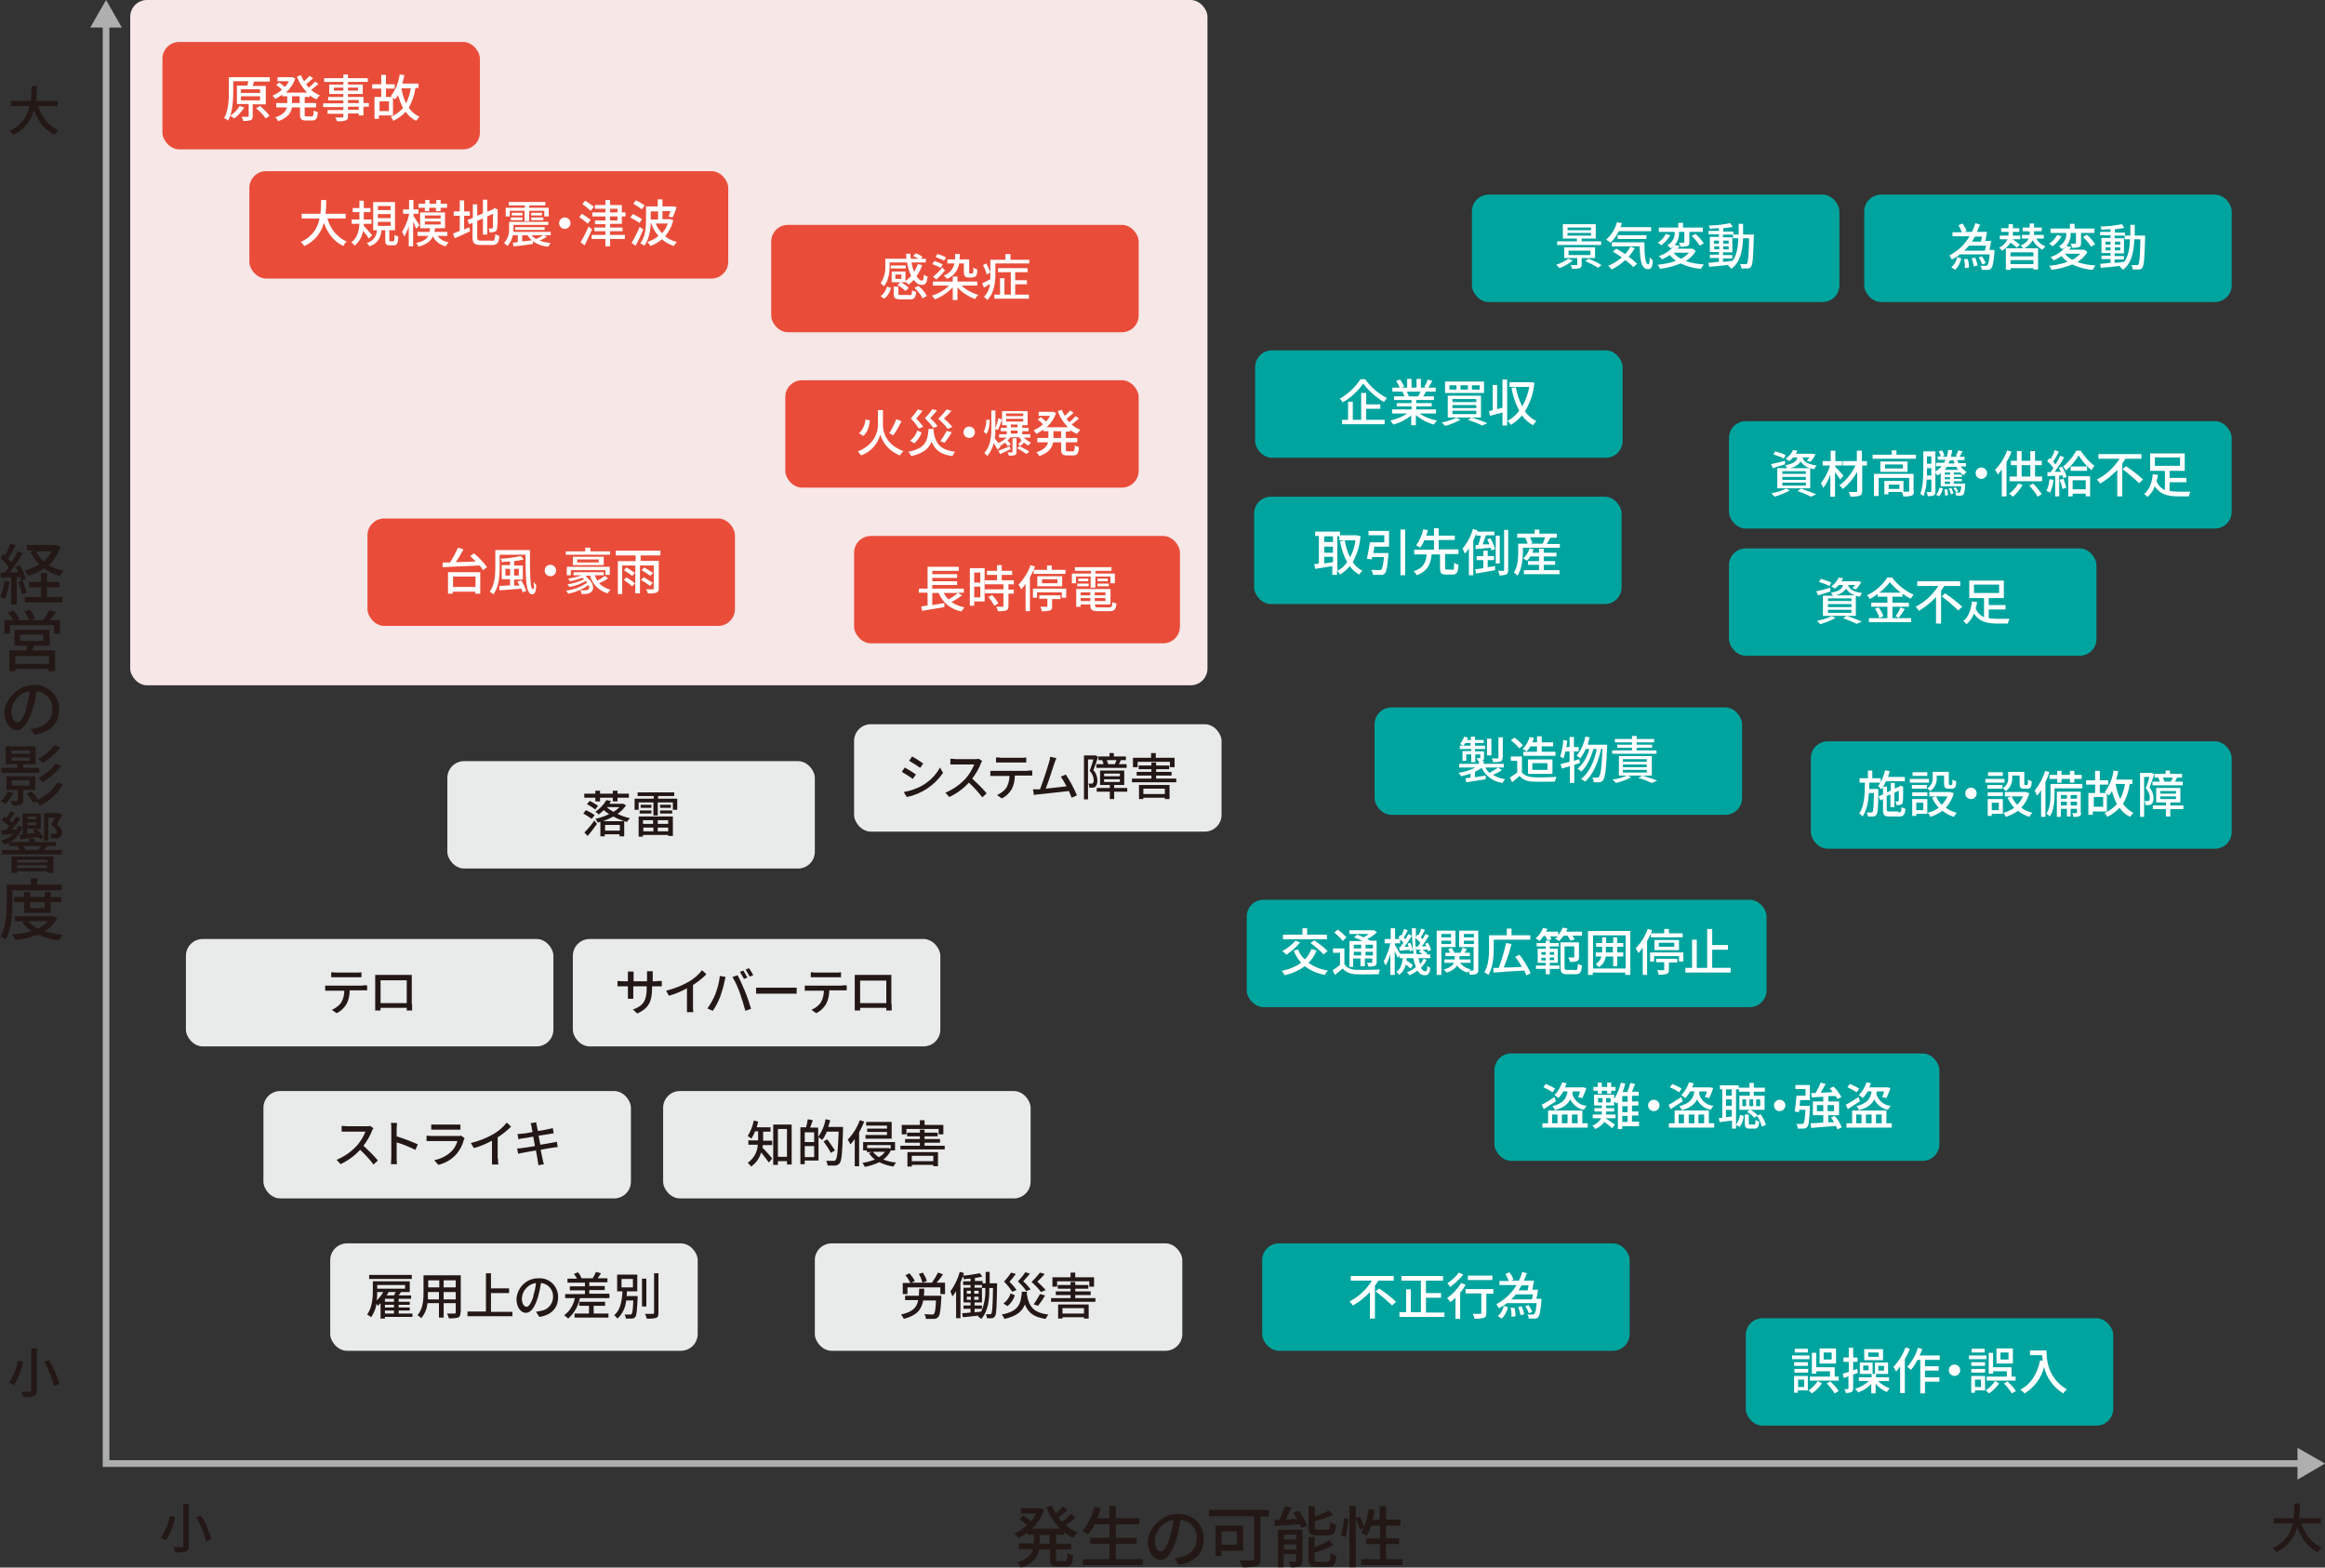<?xml version="1.0" encoding="UTF-8"?>
<svg id="_レイヤー_1" data-name="レイヤー 1" xmlns="http://www.w3.org/2000/svg" version="1.1" viewBox="0 0 692.8 467.1">
  <rect x="0" y="0" width="692.8" height="467.1" fill="#333333" stroke="none"/>
  <defs>
    <style>
      .cls-1 {
        fill: #e94d3a;
      }

      .cls-1, .cls-2, .cls-3, .cls-4, .cls-5, .cls-6, .cls-7 {
        stroke-width: 0px;
      }

      .cls-8 {
        fill: none;
        stroke: #acadae;
        stroke-miterlimit: 10;
        stroke-width: 2px;
      }

      .cls-2 {
        fill: #00a49e;
      }

      .cls-3 {
        fill: #afafb0;
      }

      .cls-4 {
        fill: #231815;
      }

      .cls-5 {
        fill: #f7e7e7;
      }

      .cls-6 {
        fill: #e9eaea;
      }

      .cls-7 {
        fill: #fff;
      }
    </style>
  </defs>
  <g id="_レイヤー_2" data-name="レイヤー 2">
    <g id="_066" data-name=" 066">
      <rect class="cls-2" x="373.7" y="148" width="109.5" height="32" rx="5" ry="5"/>
      <rect class="cls-2" x="374" y="104.4" width="109.5" height="32" rx="5" ry="5"/>
      <rect class="cls-2" x="438.6" y="58" width="109.5" height="32" rx="5" ry="5"/>
      <polyline class="cls-8" points="688.7 436.1 31.6 436.1 31.6 5.7"/>
      <polygon class="cls-3" points="692.8 436.1 684.6 431.4 684.6 440.9 692.8 436.1 684.6 431.4 684.6 440.9 692.8 436.1"/>
      <polygon class="cls-3" points="31.6 0 26.9 8.2 36.3 8.2 31.6 0 26.9 8.2 36.3 8.2 31.6 0"/>
      <rect class="cls-5" x="38.8" width="321" height="204.2" rx="5" ry="5"/>
      <rect class="cls-1" x="48.4" y="12.5" width="94.6" height="32" rx="5" ry="5"/>
      <g>
        <path class="cls-7" d="M75.3,31v3.6c0,.7-.1,1-.6,1.2-.8.2-1.6.3-2.3.2,0-.4-.2-.8-.4-1.2.8,0,1.5,0,1.8,0s.3,0,.3-.2v-3.6h-3.5v-5.5h3.1c.1-.4.2-.9.3-1.3h-4.5v3.1c0,2.5-.2,6.2-1.5,8.6-.4-.3-.8-.5-1.2-.7,1.3-2.3,1.4-5.6,1.4-7.9v-4.3h12.2v1.3h-4.7c-.1.4-.3.9-.4,1.3h3.9v5.5h-3.6ZM72.8,32c-.8,1.3-1.8,2.4-3,3.3-.4-.3-.8-.6-1.2-.8,1.1-.7,2.1-1.7,2.8-2.9l1.3.4ZM71.8,27.7h5.7v-1.1h-5.7v1.1ZM71.8,29.9h5.7v-1.2h-5.7v1.2ZM77.4,31.5c1.1.9,2.1,1.9,2.9,3l-1.1.8c-.8-1.1-1.8-2.2-2.9-3l1.1-.7Z"/>
        <path class="cls-7" d="M90.8,28.7v2h3.4v1.3h-3.4v2.1c0,.5,0,.6.6.6h1.5c.4,0,.5-.3.6-1.8.4.3.8.4,1.2.5-.1,1.9-.5,2.5-1.7,2.5h-1.8c-1.4,0-1.8-.4-1.8-1.8v-2.1h-2.4c-.3,1.6-1.2,3.1-4.1,4.1-.2-.4-.5-.8-.9-1.1,2.3-.8,3.2-1.8,3.5-3h-3.2v-1.3h3.3v-2h-1.5v-.5c-.7.5-1.4.9-2.1,1.3-.2-.4-.5-.7-.8-1,1-.4,2-1,2.8-1.8-.5-.5-1.1-1-1.7-1.4l.9-.7c.6.4,1.1.8,1.7,1.3.5-.5.9-1.1,1.2-1.7h-3.4v-1.2h4.4s.9.4.9.4c-.6,1.6-1.5,3-2.8,4.2h6.3c-1.3-1.4-2.4-3-3-4.8l1.2-.4c.2.6.5,1.2.9,1.8.6-.5,1.1-1,1.6-1.6l1.1.7c-.7.6-1.3,1.2-2.1,1.8.3.3.5.7.8,1,.7-.5,1.3-1.1,1.9-1.8l1,.7c-.7.6-1.4,1.2-2.2,1.8.8.7,1.7,1.2,2.6,1.6-.4.4-.7.8-1,1.2-.7-.3-1.4-.7-2-1.2v.5h-1.6ZM89.3,28.7h-2.3v2h2.3v-2Z"/>
        <path class="cls-7" d="M109.9,31.8h-1.6v2.6h-1.4v-.6h-3.2v.8c0,.8-.2,1.1-.7,1.3-.8.2-1.7.3-2.6.2-.1-.4-.3-.8-.5-1.1.8,0,1.7,0,2,0,.3,0,.4,0,.4-.3v-.8h-4.7v-1.1h4.7v-.9h-6v-1.1h6v-.9h-4.5v-1h4.5v-.9h-4.2v-2.8h4.2v-.8h-5.7v-1.1h5.7v-1.1h1.4v1.1h5.9v1.1h-5.9v.8h4.4v2.8h-4.4v.9h4.6v1.8h1.6v1.1ZM102.3,27v-.9h-2.8v.9h2.8ZM103.7,26.1v.9h3v-.9h-3ZM103.7,30.7h3.2v-.9h-3.2v.9ZM106.9,31.8h-3.2v.9h3.2v-.9Z"/>
        <path class="cls-7" d="M123.8,26.2c-.3,2.1-1,4.1-2,5.9.8,1.2,1.9,2.1,3.2,2.7-.4.4-.7.8-1,1.2-1.2-.6-2.3-1.5-3.1-2.7-1,1.1-2.3,2-3.7,2.7-.2-.5-.5-.9-.8-1.2,1.4-.5,2.7-1.5,3.7-2.6-.6-1.2-1.1-2.5-1.5-3.9-.2.5-.5.9-.9,1.3-.2-.2-.4-.3-.6-.6v5.4h-4.2v1h-1.3v-6.5h2v-2.5h-2.7v-1.3h2.7v-2.8h1.4v2.8h2.6v1.3h-2.6v2.5h1.9c-.1,0-.2-.2-.4-.3,1.4-1.9,2.3-4.1,2.6-6.4l1.4.2c-.2.8-.4,1.7-.6,2.5h4.8v1.3h-1.1ZM115.9,30.2h-2.8v2.9h2.8v-2.9ZM119.6,26.3c.3,1.6.7,3.1,1.4,4.5.7-1.4,1.2-3,1.4-4.5h-2.8Z"/>
      </g>
      <rect class="cls-1" x="74.3" y="51" width="142.7" height="32" rx="5" ry="5"/>
      <g>
        <path class="cls-7" d="M97.6,65.2c.8,3,2.9,5.5,5.7,6.8-.4.4-.8.8-1,1.3-2.8-1.3-4.6-3.7-5.8-6.9-.8,3.1-2.9,5.6-5.8,6.9-.3-.4-.6-.8-1.1-1.2,2.9-1.2,5.1-3.8,5.6-7h-5.3v-1.4h5.6c.1-1.4.2-2.8.2-4.1h1.5c0,1.4,0,2.8-.2,4.1h6v1.4h-5.5Z"/>
        <path class="cls-7" d="M110,71.2c-.5-.8-1.1-1.6-1.8-2.4-.3,1.7-1.2,3.3-2.5,4.4-.3-.4-.6-.7-1-1,1.8-1.3,2.3-3.5,2.4-5.5h-2.3v-1.3h2.3v-2.2h-2v-1.2h2v-2.2h1.3v2.2h2v1.2h-2v2.2h2.3v1.3h-2.3c0,.2,0,.4,0,.6.6.6,2.1,2.3,2.5,2.8l-1,1ZM117.2,71.9c.3,0,.3-.2.4-1.9.3.2.7.4,1.1.5-.1,2.1-.4,2.6-1.4,2.6h-1.1c-1.2,0-1.4-.4-1.4-1.6v-2.9h-1.1c-.3,2.2-1,3.9-3.6,4.8-.2-.4-.5-.7-.8-1,1.7-.4,3-2,3-3.8h-1.1v-8.4h6.5v8.4h-1.7v2.9c0,.4,0,.4.3.4h.8ZM112.6,62.6h3.8v-1.2h-3.8v1.2ZM112.6,65h3.8v-1.2h-3.8v1.2ZM112.6,67.3h3.8v-1.2h-3.8v1.2Z"/>
        <path class="cls-7" d="M124,68.1c-.2-.5-.6-1.3-.9-2v7.3h-1.3v-6c-.3,1.1-.8,2.1-1.3,3.1-.2-.5-.4-.9-.7-1.4,1-1.6,1.7-3.4,2.1-5.2v-.2h-1.8v-1.3h1.8v-2.8h1.3v2.8h1.5v1.3h-1.5v.6c.4.6,1.5,2.4,1.8,2.8l-.9,1ZM130.3,70.2c.8,1.1,2,1.8,3.4,2-.3.3-.6.7-.9,1.2-1.7-.4-3.1-1.5-3.8-3-.6,1.4-1.8,2.4-4.3,3.1-.2-.4-.4-.8-.7-1.1,2-.4,3.1-1.1,3.6-2.1h-3.2v-1.2h3.6c0-.4.1-.7.2-1.1h-3v-4.7h7.4v4.7h-3c0,.4,0,.7-.2,1.1h3.9v1.2h-3ZM126.7,61.9h-2v-1.2h2v-1.1h1.3v1.1h2v-1.1h1.3v1.1h1.9v1.2h-1.9v1h-1.4v-1h-2v1h-1.3v-1ZM126.6,65.1h4.7v-.9h-4.7v.9ZM126.6,66.9h4.7v-.9h-4.7v.9Z"/>
        <path class="cls-7" d="M138.2,68.4c.5-.2,1.1-.4,1.6-.7l.3,1.2c-1.6.8-3.3,1.5-4.6,2.1l-.5-1.4c.5-.2,1.2-.5,2-.8v-4.5h-1.8v-1.3h1.8v-3.3h1.3v3.3h1.7v1.3h-1.7v4ZM146.5,71.8c.8,0,1-.4,1.1-2,.4.2.8.4,1.2.5-.2,2.1-.6,2.7-2.2,2.7h-3.4c-1.8,0-2.4-.5-2.4-2.3v-4.3l-1,.4-.5-1.2,1.6-.7v-4h1.3v3.4l1.7-.7v-4.1h1.3v3.6l1.6-.7.3-.2.2-.2,1,.4v.2c0,2.8,0,4.8-.2,5.4,0,.6-.3,1-.8,1.1-.5.1-1,.2-1.4.2,0-.4-.2-.8-.3-1.2.3,0,.7,0,.9,0s.3,0,.4-.4c0-.3,0-1.7,0-4l-1.7.8v5.4h-1.3v-4.8l-1.7.7v4.9c0,.8.2,1,1.1,1h3.3Z"/>
        <path class="cls-7" d="M162.9,70.6c-.7.4-1.4.8-2.1,1.1,1,.4,2.1.6,3.3.7-.3.3-.5.7-.7,1.1-1.7-.1-3.3-.7-4.6-1.6v.8c-2,.3-4.2.6-5.8.7l-.2-1.1c.4,0,.9,0,1.5-.2v-2h-1.5c-.2,1.2-.8,2.3-1.6,3.2-.3-.3-.6-.6-1-.9,1.1-1.2,1.6-2.7,1.5-4.3v-2h11.7v.9h-10.4v1.1c0,.3,0,.6,0,1h11.1v1h-2l1,.5ZM151.9,64.5h-1.2v-2.6h5.7v-.7h-4.8v-1h10.9v1h-4.8v.7h5.8v2.6h-1.3v-1.7h-4.5v3.1h-1.4v-3.1h-4.4v1.7ZM152.2,64.8h3.5v.8h-3.5v-.8ZM155.7,63.4v.8h-3.2v-.8h3.2ZM153.5,68.5v-.8h8.8v.8h-8.8ZM155.6,71.9c.9,0,1.9-.2,2.9-.3-.5-.4-.9-.9-1.3-1.5h-1.6v1.8ZM161.5,63.4v.8h-3.2v-.8h3.2ZM158.3,64.8h3.6v.8h-3.6v-.8ZM158.4,70.1c.4.5.8.8,1.4,1.1.7-.3,1.4-.7,2-1.1h-3.4Z"/>
        <path class="cls-7" d="M168.3,64.8c1,0,1.7.8,1.7,1.7s-.8,1.7-1.7,1.7c-1,0-1.7-.8-1.7-1.7,0-1,.8-1.7,1.7-1.7Z"/>
        <path class="cls-7" d="M175.1,66.6c-.8-.7-1.6-1.3-2.5-1.9l.8-1c.8.5,2,1.3,2.6,1.8l-.8,1.1ZM176.4,68.4c-.7,1.6-1.5,3.3-2.2,4.7l-1.2-.9c.9-1.5,1.7-3.1,2.4-4.7l1.1.9ZM176,62.8c-.8-.7-1.6-1.4-2.5-2l.9-1c.9.6,1.7,1.2,2.6,1.8l-.9,1.1ZM181.8,66.8v1h3.7v1.1h-3.7v1.1h4.4v1.2h-4.4v2.2h-1.4v-2.2h-4.1v-1.2h4.1v-1.1h-3.3v-1.1h3.3v-1h-3.1v-1.1h3.1v-1.2h-3.9v-1.2h3.9v-1.1h-3.1v-1.1h3.1v-1.5h1.4v1.5h3.5v2.2h1.1v1.2h-1.1v2.2h-3.5ZM181.8,63.3h2.2v-1.1h-2.2v1.1ZM181.8,65.7h2.2v-1.2h-2.2v1.2Z"/>
        <path class="cls-7" d="M190.5,66.4c-.8-.6-1.7-1.1-2.7-1.6l.8-1c.9.4,1.8.9,2.7,1.5l-.8,1.2ZM191.7,68.4c-.7,1.6-1.5,3.4-2.3,4.8l-1.2-.8c.9-1.5,1.7-3.1,2.4-4.8l1.1.8ZM191.3,62.4c-.8-.6-1.7-1.2-2.6-1.7l.8-1c.9.4,1.8,1,2.6,1.5l-.8,1.1ZM200.6,65.7c-.4,1.7-1.3,3.4-2.4,4.7,1,.8,2.2,1.4,3.5,1.7-.4.4-.7.8-.9,1.2-1.3-.4-2.5-1.1-3.6-2-1,.9-2.2,1.6-3.4,2-.2-.4-.5-.8-.9-1.2,1.2-.4,2.4-1,3.3-1.8-1-1.1-1.7-2.4-2.2-3.9h-.1c0,2.2-.5,4.9-1.9,6.8-.4-.3-.8-.5-1.2-.7,1.6-2.1,1.7-5.1,1.7-7.2v-3.8h3.5v-2.1h1.4v2.1h3.2s1,.2,1,.2c-.3,1.1-.7,2.1-1.2,3.1l-1.2-.3c.2-.4.4-1,.6-1.6h-2.4v2.4h2.3c0,0,.9.3.9.3ZM193.9,63v2.4h2.2v-2.4h-2.2ZM195.4,66.6c.4,1.1,1.1,2.1,1.9,2.9.8-.9,1.3-1.8,1.7-2.9h-3.6Z"/>
      </g>
      <rect class="cls-1" x="109.5" y="154.5" width="109.5" height="32" rx="5" ry="5"/>
      <g>
        <path class="cls-7" d="M141.1,164.8c1.5,1.2,2.9,2.6,4,4.2l-1.2.9c-.3-.5-.6-1-1-1.4-4,.2-8.2.4-11,.5v-1.4c-.1,0,2.2,0,2.2,0,.9-1.4,1.7-2.9,2.4-4.4l1.6.5c-.7,1.3-1.4,2.6-2.3,3.8,1.9,0,3.9-.1,6-.2-.6-.6-1.2-1.1-1.7-1.6l1.1-.8ZM133.5,170.5h9.6v6.4h-1.5v-.6h-6.7v.6h-1.4v-6.4ZM135,171.8v3.1h6.7v-3.1h-6.7Z"/>
        <path class="cls-7" d="M157.9,163.9c0,5.7,0,11.6.8,11.6s.3-.9.3-2.2c.2.4.5.7.8,1.1-.1,1.9-.4,2.7-1.2,2.7-2,0-2-5.3-2-11.8h-7.7v3.7c0,2.5-.2,5.9-1.9,8.1-.3-.3-.7-.6-1.1-.8,1.6-2.1,1.7-5.1,1.7-7.4v-5h10.5ZM155.2,172.8c.7,1,1.2,2.1,1.6,3.3l-1.1.4c0-.4-.2-.7-.4-1.1-2.4.2-4.8.4-6.5.5v-1.3c.8,0,1.9-.1,3.2-.2v-1.8h-2.5v-4.2h2.5v-1.1c-.9,0-1.7.1-2.5.2,0-.4-.2-.7-.3-1,2-.1,4-.4,6-.8l.9,1c-.9.2-1.9.4-2.9.5v1.3h2.6v4.2h-2.6v1.8h1.6c-.2-.5-.4-.9-.7-1.2l1.1-.3ZM152,171.5v-2h-1.4v2h1.4ZM153.2,169.5v2h1.4v-2h-1.4Z"/>
        <path class="cls-7" d="M164,168.3c1,0,1.7.8,1.7,1.7,0,1-.8,1.7-1.7,1.7-1,0-1.7-.8-1.7-1.7h0c0-1,.8-1.7,1.7-1.7Z"/>
        <path class="cls-7" d="M181.8,165.3h-13.2v-1h5.8v-1.1h1.5v1.1h5.9v1ZM181.1,172.4c-.8.6-1.7,1-2.6,1.4.9.9,2.1,1.6,3.4,1.9-.3.3-.6.7-.8,1.1-2.6-.7-4.6-2.7-5.3-5.3h-.7c-.2.1-.4.2-.6.3,2.4,1.5,2.8,3.9,1.5,4.7-.4.3-1,.5-1.5.5-.3,0-.8,0-1.2,0,0-.4-.2-.8-.4-1.1.5,0,1.1,0,1.4,0,.3,0,.6,0,.9-.2.4-.2.5-.8.2-1.4-1.8,1.3-3.9,2.2-6.1,2.6-.2-.3-.4-.6-.6-.9,2.3-.3,4.4-1.1,6.3-2.4-.1-.2-.3-.3-.4-.5-1.5.9-3.2,1.5-4.9,1.8-.2-.3-.4-.5-.6-.8,1.7-.2,3.4-.8,5-1.5-.2-.1-.4-.3-.6-.4-1.2.4-2.4.8-3.7,1-.2-.3-.3-.6-.5-.8,1.4-.2,2.8-.5,4.1-1h-2.5v-.9h9v.9h-2.7c.2.6.5,1.1.8,1.6.8-.4,1.5-.8,2.2-1.4l1,.7ZM180.4,171.3v-1.4h-10.3v1.5h-1.2v-2.5h12.8v2.4h-1.3ZM179.9,165.9v2.5h-9.2v-2.5h9.2ZM178.4,166.7h-6.4v.9h6.4v-.9Z"/>
        <path class="cls-7" d="M190.9,165.4v1.7h5.4v8.2c0,.7-.2,1.1-.7,1.3-.8.2-1.7.3-2.6.2,0-.4-.2-.8-.5-1.2.9,0,1.8,0,2,0s.3,0,.3-.3v-6.8h-4.1v8.3h-1.4v-8.3h-3.9v8.5h-1.3v-9.8h5.3v-1.7h-5.9v-1.4h13.3v1.4h-6ZM186.6,172c.8.5,2,1.3,2.6,1.8l-.8.9c-.8-.7-1.7-1.3-2.5-1.9l.8-.8ZM186.7,169.1c.8.5,1.9,1.2,2.5,1.6l-.8.9c-.5-.4-1.7-1.2-2.5-1.7l.8-.8ZM193.7,174.6c-.6-.5-1.8-1.3-2.7-1.8l.8-.8c.9.5,2.1,1.3,2.7,1.7l-.8.9ZM193.8,171.6c-.6-.4-1.7-1.2-2.6-1.7l.8-.8c.8.5,2,1.2,2.6,1.6l-.8.9Z"/>
      </g>
      <rect class="cls-6" x="133.3" y="226.8" width="109.5" height="32" rx="5" ry="5"/>
      <g>
        <path class="cls-4" d="M176.3,244c-.8-.6-1.6-1.1-2.5-1.6l.8-1c.9.4,1.8.9,2.6,1.5l-.9,1.1ZM174.1,248.1c1.1-1.1,2.1-2.3,3-3.6l.8,1c-.9,1.2-1.9,2.6-2.8,3.6l-1-1.1ZM177.4,237.7h-3.3v-1.2h3.3v-.9h1.4v.9h3.8v-.9h1.4v.9h3.4v1.2h-3.4v1.1h-1.4v-1.1h-3.8v1.1h-1.4v-1.1ZM175.6,238.6c.9.4,1.7.9,2.6,1.5l-.8,1.1c-.8-.6-1.6-1.1-2.5-1.6l.8-.9ZM186.6,239.9c-.7,1-1.5,1.9-2.6,2.6,1.2.6,2.4,1,3.7,1.3-.3.3-.6.7-.9,1.1-.3,0-.5-.2-.8-.2v4.5h-1.4v-.6h-4.4v.6h-1.3v-4.3c-.3,0-.5.2-.8.2-.2-.4-.4-.8-.7-1.1,1.4-.3,2.8-.8,4.1-1.4-.6-.4-1.1-.8-1.6-1.2-.5.5-1,.9-1.5,1.3-.3-.3-.6-.6-1-.8,1.3-.9,2.5-2.1,3.3-3.5l1.4.3c-.2.3-.4.5-.5.8h4.1c0,0,.9.5.9.5ZM186,244.7c-1.1-.4-2.2-.8-3.2-1.4-1,.5-2,1-3.1,1.4h6.3ZM184.7,247.5v-1.7h-4.4v1.7h4.4ZM180.8,240.5c.6.6,1.3,1,2,1.4.7-.4,1.3-.9,1.8-1.4h-3.8Z"/>
        <path class="cls-4" d="M201.8,238v3.3h-1.3v-2.2h-4.5v3.9h-1.3v-3.9h-4.4v2.2h-1.2v-3.3h5.7v-.8h-4.8v-1.1h10.9v1.1h-4.8v.8h5.8ZM190.3,243.3h10.2v5.8h-1.4v-.3h-7.5v.5h-1.3v-5.9ZM190.6,241.5h3.5v.9h-3.5v-.9ZM194.1,239.8v.9h-3.2v-.9h3.2ZM191.6,244.4v1.1h3v-1.1h-3ZM194.7,247.7v-1.1h-3v1.1h3ZM199.1,244.4h-3.1v1.1h3.1v-1.1ZM199.1,247.7v-1.1h-3.1v1.1h3.1ZM199.9,239.8v.9h-3.2v-.9h3.2ZM196.7,241.5h3.6v.9h-3.6v-.9Z"/>
      </g>
      <rect class="cls-6" x="254.5" y="215.8" width="109.5" height="32" rx="5" ry="5"/>
      <g>
        <path class="cls-4" d="M272.9,230.8l-.9,1.3c-1.1-.8-2.2-1.5-3.3-2.1l.9-1.3c.9.5,2.7,1.6,3.4,2.1ZM274.4,234.3c2.4-1.3,4.4-3.2,5.7-5.6l.9,1.6c-2.5,3.7-6.4,6.3-10.8,7.2l-.9-1.5c1.8-.3,3.5-.9,5.1-1.7h0ZM275.1,227.5l-.9,1.3c-.8-.6-2.4-1.6-3.3-2.1l.9-1.3c.9.5,2.6,1.6,3.3,2.1h0Z"/>
        <path class="cls-4" d="M292.6,226.9c-.2.2-.3.5-.4.8-.6,1.5-1.5,3-2.5,4.3,1.5,1.4,3,2.8,4.3,4.4l-1.3,1.2c-1.2-1.6-2.5-3-4-4.4-1.6,1.8-3.6,3.2-5.8,4.3l-1.2-1.3c2.4-1,4.5-2.5,6.2-4.4,1-1.2,1.8-2.5,2.4-4h-5.5c-.6,0-1.4,0-1.6,0v-1.7c.5,0,1.1,0,1.6.1h5.6c.4,0,.9,0,1.3-.1l1,.7Z"/>
        <path class="cls-4" d="M306.3,229.6c.3,0,.9,0,1.3,0v1.5c-.3,0-.9,0-1.3,0h-3.9c0,1.4-.3,2.8-.9,4-.7,1.2-1.7,2.2-3,2.8l-1.4-1c1.1-.5,2.1-1.2,2.8-2.2.6-1.1.9-2.3.9-3.5h-4.3c-.5,0-.9,0-1.4,0v-1.5c.5,0,.9,0,1.4,0h9.8ZM298.3,227.2c-.5,0-1.1,0-1.5,0v-1.5c.5,0,1,0,1.5.1h6c.5,0,1,0,1.5-.1v1.5c-.5,0-1,0-1.5,0h-6Z"/>
        <path class="cls-4" d="M319.3,237.6c-.2-.5-.5-1.2-.8-1.9-2.4.3-7.2.8-9.1,1-.4,0-.9.1-1.3.2l-.3-1.7c.5,0,1,0,1.5,0,.2,0,.4,0,.6,0,.8-2.1,2.3-6.6,2.7-8.1.2-.5.3-1,.3-1.6l1.9.4c-.2.4-.4.9-.6,1.5-.5,1.4-1.8,5.7-2.6,7.6,2-.2,4.6-.5,6.2-.7-.5-1-1.1-2-1.7-2.9l1.5-.6c1.3,2,2.4,4,3.3,6.2l-1.6.7Z"/>
        <path class="cls-4" d="M327.2,225.5c-.4,1.3-.9,2.8-1.4,4,.8.8,1.2,2,1.2,3.1,0,.7-.1,1.3-.6,1.8-.2.2-.5.3-.8.3-.3,0-.7,0-1,0,0-.4-.1-.8-.3-1.2.3,0,.5,0,.8,0,.2,0,.3,0,.5-.1.2-.2.3-.5.3-.9,0-1.1-.5-2.1-1.2-2.8.4-1,.8-2.3,1.1-3.4h-1.6v11.9h-1.2v-13.1h3.5s.9.5.9.5ZM335.9,235.9h-3.9v2.2h-1.3v-2.2h-3.9v-1.1h3.9v-.9h-2.9v-4.3h7.2v4.3h-3v.9h3.9v1.1ZM328.7,226.5h-1.4v-1.1h3.3v-1h1.3v1h3.6v1.1h-1.5,0c-.2.4-.4.9-.6,1.2h2.3v1.1h-9v-1.1h2.1c0-.4-.2-.8-.4-1.2h.2ZM329,231.3h4.7v-.8h-4.7v.8ZM329,233h4.7v-.8h-4.7v.8ZM332.2,227.7c.1-.3.4-.8.5-1.2h-2.9c.2.4.3.8.4,1.2h2Z"/>
        <path class="cls-4" d="M350.5,232v1.1h-13.2v-1.1h5.8v-.9h-4.4v-1.1h4.4v-.8h-3.8v-1.1h3.8v-.9h1.4v.9h3.9v1.1h-3.9v.8h4.6v1.1h-4.6v.9h6ZM339,228.6h-1.4v-2.8h5.4v-1.4h1.4v1.4h5.6v2.8h-1.4v-1.6h-9.6v1.6ZM339.4,233.9h9.1v4.2h-1.4v-.4h-6.4v.4h-1.3v-4.3ZM340.7,235v1.6h6.4v-1.6h-6.4Z"/>
      </g>
      <rect class="cls-6" x="55.4" y="279.8" width="109.5" height="32" rx="5" ry="5"/>
      <g>
        <path class="cls-4" d="M108.1,293.6c.3,0,.9,0,1.3,0v1.5c-.3,0-.9,0-1.3,0h-3.9c0,1.4-.3,2.8-.9,4-.7,1.2-1.7,2.2-3,2.8l-1.4-1c1.1-.5,2.1-1.2,2.8-2.2.6-1.1.9-2.3.9-3.5h-4.3c-.4,0-.9,0-1.4,0v-1.5c.5,0,.9,0,1.4,0h9.8ZM100.2,291.2c-.5,0-1.1,0-1.5,0v-1.5c.5,0,1,.1,1.5.1h6c.5,0,1,0,1.5-.1v1.5c-.5,0-1,0-1.5,0h-6Z"/>
        <path class="cls-4" d="M122.8,299.2c0,.5,0,1.8,0,1.9h-1.6c0,0,0-.4,0-.8h-7.8c0,.4,0,.8,0,.8h-1.6c0-.1,0-1.3,0-1.9v-7.4c0-.4,0-.9,0-1.3.6,0,1.1,0,1.4,0h8.1c.3,0,.9,0,1.4,0,0,.4,0,.9,0,1.3v7.4ZM113.4,292.1v6.8h7.8v-6.8h-7.8Z"/>
      </g>
      <rect class="cls-6" x="170.7" y="279.8" width="109.5" height="32" rx="5" ry="5"/>
      <g>
        <path class="cls-4" d="M195.7,292.3c.5,0,1,0,1.5,0v1.6c-.2,0-.8,0-1.5,0h-1.4v.5c0,3.9-.9,6-4.4,7.6l-1.3-1.2c2.8-1,4.1-2.3,4.1-6.3v-.6h-4v2.2c0,.6,0,1.2,0,1.5h-1.6c0-.2,0-.8,0-1.5v-2.2h-1.5c-.7,0-1.3,0-1.6,0v-1.6c.5,0,1,.1,1.6.1h1.5v-1.7c0-.5,0-1,0-1.2h1.7c0,.4,0,.8,0,1.2v1.7h4v-1.7c0-.4,0-.9,0-1.3h1.7c0,.4,0,.9,0,1.3v1.7h1.4Z"/>
        <path class="cls-4" d="M206.5,299.8c0,.6,0,1.2.1,1.8h-1.9c0-.6,0-1.2,0-1.8v-5.3c-1.7.9-3.5,1.7-5.4,2.2l-.8-1.5c2.4-.6,4.7-1.5,6.8-2.7,1.5-.9,2.8-2,3.9-3.4l1.3,1.2c-1.2,1.2-2.6,2.3-4,3.2v6.3Z"/>
        <path class="cls-4" d="M214.5,290.8l1.7.3c-.1.4-.2.9-.3,1.3-.3,1.6-.8,3.1-1.3,4.6-.6,1.5-1.3,2.9-2.2,4.2l-1.6-.7c.9-1.3,1.7-2.7,2.3-4.1.7-1.8,1.2-3.7,1.4-5.6ZM218.3,291.1l1.5-.5c.6,1.1,1.6,3.3,2.2,4.8.6,1.4,1.4,3.8,1.8,5.2l-1.7.6c-.5-1.8-1-3.5-1.6-5.2-.6-1.7-1.3-3.3-2.2-4.8h0ZM222.7,291.3l-1,.4c-.4-.7-.8-1.4-1.2-2.1l1-.4c.4.7.8,1.3,1.2,2.1h0ZM224.4,290.6l-1,.4c-.4-.7-.8-1.4-1.2-2.1l1-.4c.4.7.9,1.3,1.2,2h0Z"/>
        <path class="cls-4" d="M225.4,294.3c.5,0,1.4,0,2.2,0h8.1c.7,0,1.3,0,1.7,0v1.8c-.3,0-1,0-1.7,0h-8.2c-.8,0-1.7,0-2.2,0v-1.8Z"/>
        <path class="cls-4" d="M251,293.6c.3,0,.9,0,1.3,0v1.5c-.3,0-.9,0-1.3,0h-3.9c0,1.4-.3,2.8-.9,4-.7,1.2-1.7,2.2-3,2.8l-1.4-1c1.1-.5,2.1-1.2,2.8-2.2.6-1.1.9-2.3.9-3.5h-4.3c-.4,0-.9,0-1.4,0v-1.5c.5,0,.9,0,1.4,0h9.8ZM243.1,291.2c-.5,0-1,0-1.5,0v-1.5c.5,0,1,.1,1.5.1h6c.5,0,1,0,1.5-.1v1.5c-.5,0-1,0-1.5,0h-6Z"/>
        <path class="cls-4" d="M265.7,299.2c0,.5,0,1.8,0,1.9h-1.6c0,0,0-.4,0-.8h-7.8c0,.4,0,.8,0,.8h-1.6c0-.1,0-1.3,0-1.9v-7.4c0-.4,0-.9,0-1.3.6,0,1.1,0,1.4,0h8.1c.3,0,.9,0,1.4,0,0,.4,0,.9,0,1.3v7.4ZM256.3,292.1v6.8h7.8v-6.7h-7.8Z"/>
      </g>
      <rect class="cls-6" x="197.6" y="325.1" width="109.5" height="32" rx="5" ry="5"/>
      <g>
        <path class="cls-4" d="M227.3,341.1c0,.3,0,.6-.1.9.8.7,2.5,2.7,2.9,3.2l-1,1.2c-.7-1-1.5-2-2.3-3-.5,1.7-1.5,3.2-3,4.2-.3-.4-.6-.8-1-1.1,1.8-1.3,2.9-3.2,3-5.4h-2.8v-1.3h2.9v-2.7h-.9c-.3.8-.7,1.5-1.1,2.2-.4-.3-.7-.6-1.1-.8.9-1.4,1.5-3,1.8-4.6l1.3.3c-.1.6-.3,1.1-.4,1.7h4.1v1.3h-2.2v2.7h2.7v1.3h-2.7ZM235.9,335.1v11.9h-1.4v-1h-2.7v1.1h-1.4v-12h5.5ZM234.5,344.7v-8.3h-2.7v8.3h2.7Z"/>
        <path class="cls-4" d="M251.2,336.1s0,.5,0,.7c-.2,6.8-.4,9.1-1,9.8-.3.4-.8.7-1.3.7-.8,0-1.5,0-2.3,0,0-.5-.2-.9-.4-1.4,1,0,1.8,0,2.2,0,.2,0,.5,0,.6-.3.5-.5.7-2.8.9-8.4h-3.5c-.4.9-.8,1.7-1.4,2.5-.3-.3-.7-.6-1.1-.8v6.9h-4.1v1.1h-1.3v-11h1.7c.2-.8.4-1.6.5-2.4l1.5.3c-.3.8-.5,1.5-.8,2.2h2.4v2.8c1.1-1.6,1.9-3.4,2.2-5.3l1.4.3c-.2.7-.4,1.4-.6,2h4.4ZM239.8,337.4v2.9h2.8v-2.9h-2.8ZM242.6,344.8v-3.3h-2.8v3.3h2.8ZM247.6,343.6c-.6-1.2-1.4-2.4-2.2-3.5l1.1-.6c.8,1.1,1.6,2.2,2.3,3.3l-1.2.7Z"/>
        <path class="cls-4" d="M257.5,334.2c-.4,1.1-.9,2.1-1.5,3.2v10.1h-1.3v-8.1c-.4.5-.8,1.1-1.3,1.6-.2-.5-.5-1-.8-1.4,1.6-1.7,2.8-3.6,3.6-5.8l1.3.4ZM265.5,342.7c-.5,1.1-1.3,2.1-2.3,2.8,1.2.5,2.5.8,3.8.9-.3.4-.6.8-.8,1.2-1.5-.2-2.9-.7-4.2-1.3-1.4.7-2.8,1.1-4.3,1.4-.2-.4-.4-.8-.7-1.2,1.3-.2,2.5-.5,3.7-1-.7-.5-1.3-1.2-1.8-1.9l.9-.3h-1.5v-.5h-1.1v-2.5h9.5v2.5h-1.1ZM265.7,339.3h-7.8v-1.1h6.4v-.9h-5.9v-1h5.9v-.9h-6.2v-1.1h7.6v5ZM258.4,341.2v.9h6.4c0,0,.6.2.6.2v-1.1h-6.9ZM260.1,343.2c.5.6,1.1,1.2,1.8,1.6.7-.4,1.3-.9,1.8-1.6h-3.5Z"/>
        <path class="cls-4" d="M281.5,341.4v1.1h-13.2v-1.1h5.8v-.9h-4.4v-1.1h4.4v-.8h-3.8v-1.1h3.8v-.9h1.4v.9h3.9v1.1h-3.9v.8h4.6v1.1h-4.6v.9h6ZM270.1,338h-1.4v-2.8h5.4v-1.4h1.4v1.4h5.6v2.8h-1.4v-1.6h-9.6v1.6ZM270.4,343.3h9.1v4.2h-1.4v-.4h-6.4v.5h-1.3v-4.3ZM271.7,344.4v1.6h6.4v-1.6h-6.4Z"/>
      </g>
      <rect class="cls-6" x="78.5" y="325.1" width="109.5" height="32" rx="5" ry="5"/>
      <g>
        <path class="cls-4" d="M111.2,336.3c-.2.2-.3.5-.4.8-.6,1.5-1.5,3-2.5,4.3,1.5,1.4,3,2.8,4.3,4.4l-1.3,1.2c-1.2-1.6-2.5-3-4-4.4-1.6,1.8-3.6,3.2-5.8,4.3l-1.2-1.3c2.4-1,4.5-2.5,6.2-4.4,1-1.2,1.8-2.5,2.4-4h-5.5c-.6,0-1.4,0-1.6,0v-1.7c.5,0,1.1,0,1.6.1h5.6c.4,0,.9,0,1.3-.1l1,.7Z"/>
        <path class="cls-4" d="M123.9,342.7c-1.8-.9-3.7-1.7-5.7-2.3v4.6c0,.6,0,1.3.1,1.9h-1.8c0-.6.1-1.3.1-1.9v-8.7c0-.6,0-1.1-.1-1.7h1.8c0,.5-.1,1.2-.1,1.7v2.3c2.2.7,4.3,1.5,6.3,2.4l-.7,1.6Z"/>
        <path class="cls-4" d="M138.4,339.2c0,.2-.2.3-.2.5-.4,1.6-1.2,3-2.2,4.2-1.4,1.6-3.3,2.7-5.4,3.2l-1.2-1.4c2-.4,3.8-1.3,5.2-2.7.8-.8,1.4-1.9,1.7-3h-7.6c-.4,0-1,0-1.6,0v-1.6c.6,0,1.2.1,1.6.1h7.7c.3,0,.6,0,1-.1l1,.7ZM128.5,335.1c.5,0,.9,0,1.4,0h5.8c.5,0,1,0,1.5,0v1.5c-.4,0-1,0-1.5,0h-5.8c-.5,0-1,0-1.4,0v-1.5Z"/>
        <path class="cls-4" d="M148.4,345.2c0,.6,0,1.2.1,1.8h-1.9c0-.6,0-1.2,0-1.8v-5.3c-1.7.9-3.5,1.7-5.4,2.2l-.9-1.5c2.4-.6,4.7-1.5,6.8-2.7,1.5-.9,2.8-2,3.9-3.4l1.3,1.2c-1.2,1.2-2.6,2.3-4,3.2v6.3Z"/>
        <path class="cls-4" d="M166.1,341.8c-.3,0-.9.1-1.5.2-.8.1-2.1.3-3.5.6.3,1.4.5,2.5.6,2.9.1.4.2,1,.4,1.4l-1.7.3c0-.5-.1-1-.2-1.5,0-.4-.3-1.5-.5-2.9-1.6.3-3.1.5-3.9.7-.6.1-1.1.2-1.4.3l-.3-1.6c.4,0,1,0,1.4-.1.7-.1,2.3-.3,3.9-.6l-.5-2.8c-1.4.2-2.6.4-3.1.5-.5,0-.9.2-1.3.3l-.3-1.6c.4,0,.8,0,1.3-.1.6,0,1.8-.2,3.2-.5-.2-.8-.3-1.3-.3-1.5,0-.4-.2-.7-.3-1.1l1.7-.3c0,.3,0,.8.2,1.1,0,.2.1.8.3,1.5,1.4-.2,2.6-.4,3.2-.6.5,0,.9-.2,1.2-.3l.3,1.6c-.3,0-.8.1-1.2.2-.7.1-1.9.3-3.3.5l.5,2.7c1.5-.2,2.8-.5,3.5-.6.6-.1,1.1-.2,1.4-.3l.3,1.6Z"/>
      </g>
      <rect class="cls-6" x="98.4" y="370.5" width="109.5" height="32" rx="5" ry="5"/>
      <g>
        <path class="cls-4" d="M122.8,392.4h-8.1v.5h-1.3v-4.6c-.3.3-.5.5-.8.8-.1-.2-.3-.4-.4-.6-.2,1.4-.8,2.8-1.6,4-.4-.3-.8-.6-1.2-.8,1.5-2.1,1.7-5,1.7-7v-2.9h11v3.2h-2.6c-.2.3-.5.7-.7,1h3.7v1h-3.7v.9h3.3v.9h-3.3v.8h3.3v.9h-3.3v.9h4.1v1ZM122.7,381.1h-12.7v-1.2h12.7v1.2ZM112.4,385c0,.8,0,1.7-.2,2.5.8-.7,1.5-1.6,2-2.5h-1.9ZM112.4,382.9v1.1h8.3v-1.1h-8.3ZM117.4,387h-2.7v.9h2.7v-.9ZM117.4,388.8h-2.7v.8h2.7v-.8ZM114.7,391.4h2.7v-.9h-2.7v.9ZM117.4,386c.2-.3.3-.7.5-1h-2.2.1c-.2.4-.4.7-.6,1h2.2Z"/>
        <path class="cls-4" d="M137.2,391.2c0,.8-.2,1.2-.7,1.4-.9.2-1.9.3-2.8.2,0-.5-.3-.9-.5-1.4,1,0,1.9,0,2.2,0s.4,0,.4-.4v-2.7h-3.6v4.3h-1.4v-4.3h-3.4c-.2,1.7-.8,3.2-1.9,4.5-.3-.4-.7-.7-1.1-.9,1.6-1.8,1.8-4.5,1.8-6.6v-5.3h11.1v11ZM130.8,387.2v-2.2h-3.3v.6c0,.5,0,1.1,0,1.6h3.3ZM127.6,381.5v2.1h3.3v-2.1h-3.3ZM135.8,381.5h-3.6v2.1h3.6v-2.1ZM135.8,387.2v-2.2h-3.6v2.2h3.6Z"/>
        <path class="cls-4" d="M152.7,390.8v1.4h-13.4v-1.4h5.5v-11.4h1.5v4.5h5.4v1.4h-5.4v5.6h6.4Z"/>
        <path class="cls-4" d="M159.9,390.8c.4,0,.9-.1,1.3-.2,2.1-.3,3.6-2.1,3.6-4.2.1-2.1-1.5-3.9-3.6-4.1-.2,1.4-.5,2.8-.9,4.2-.9,3-2.1,4.7-3.6,4.7s-2.8-1.7-2.8-4.1c.2-3.5,3.1-6.3,6.6-6.2,3-.2,5.6,2.1,5.8,5.2,0,.2,0,.3,0,.5,0,3.1-2,5.3-5.6,5.8l-.9-1.4ZM158.9,386.1c.4-1.2.7-2.5.8-3.8-2.3.3-4.1,2.3-4.2,4.6,0,1.7.8,2.5,1.4,2.5s1.4-1,2.1-3.3Z"/>
        <path class="cls-4" d="M181.6,385.6v1.2h-8.8c-.5,2.4-1.7,4.5-3.5,6.1-.4-.4-.8-.7-1.2-1,1.7-1.2,2.8-3.1,3.2-5.1h-2.9v-1.2h5.9v-1.1h-4.5v-1.2h4.5v-1.1h-5.2v-1.2h2.8c-.2-.5-.5-.9-.9-1.4l1.2-.5c.5.5.8,1.1,1.1,1.8h-.2c0,0,3.5,0,3.5,0h0c.4-.6.7-1.3,1-1.9l1.5.4c-.3.5-.7,1-1,1.5h2.9v1.2h-5.4v1.1h4.6v1.2h-4.6v1.1h5.9ZM176.9,391.4h4.4v1.2h-10.1v-1.2h4.3v-2.3h-2.9v-1.2h7.7v1.2h-3.4v2.3Z"/>
        <path class="cls-4" d="M190,386.3s0,.4,0,.6c-.2,3.7-.3,5.1-.7,5.5-.2.3-.6.5-1,.5-.6,0-1.2,0-1.8,0,0-.4-.2-.9-.4-1.2.5,0,1.1,0,1.6,0,.2,0,.4,0,.5-.2.3-.3.4-1.3.5-4h-2.1c-.2,2.1-1.1,4-2.6,5.4-.3-.4-.6-.7-1-1,2-1.6,2.3-4.5,2.5-7.1h-1.6v-5h6v5h-3.1c0,.5,0,1-.1,1.4h3.3ZM185.2,383.6h3.4v-2.5h-3.4v2.5ZM192.6,389.3h-1.3v-8.3h1.3v8.3ZM196.2,379.5v11.7c0,.9-.2,1.3-.7,1.5-.9.2-1.9.3-2.8.2-.1-.5-.3-1-.5-1.4,1,0,2,0,2.3,0,.3,0,.4-.1.4-.4v-11.7h1.4Z"/>
      </g>
      <rect class="cls-6" x="242.8" y="370.5" width="109.5" height="32" rx="5" ry="5"/>
      <g>
        <path class="cls-4" d="M280.5,386.1c0,.2,0,.4,0,.6-.2,3.7-.4,5.1-.9,5.7-.3.4-.8.6-1.3.6-.8,0-1.6,0-2.4,0,0-.5-.2-1-.5-1.4,1,0,1.9.1,2.3.1.2,0,.5,0,.6-.2.3-.3.5-1.4.6-4h-3.8c-.5,2.7-1.9,4.5-5.8,5.5-.2-.5-.5-.9-.8-1.3,3.5-.8,4.7-2.1,5.1-4.3h-3.9v-1.3h4.1c0-.6.1-1.3.1-2.1h1.5c0,.8,0,1.4-.1,2.1h5ZM281.6,382.3v3.3h-1.4v-2h-9.8v2h-1.4v-3.3h2.3c-.4-.8-.9-1.6-1.5-2.3l1.2-.6c.6.7,1.2,1.5,1.6,2.3l-1,.5h6.4-.3c.7-1,1.3-2,1.8-3l1.5.5c-.6.9-1.2,1.7-1.9,2.5h2.5ZM274.9,382.2c-.3-.9-.6-1.8-1.1-2.6l1.2-.4c.5.8.9,1.6,1.2,2.5l-1.3.5Z"/>
        <path class="cls-4" d="M297.1,382.6s0,.5,0,.6c-.1,6.3-.2,8.4-.6,9-.2.3-.5.5-.9.6-.5,0-1,0-1.5,0,0-.4-.2-.8-.3-1.2.5,0,1,0,1.2,0,.2,0,.4,0,.4-.2.3-.4.4-2.3.5-7.6h-1.1v.4c0,2.9-.3,6.4-2.4,8.8-.3-.3-.6-.5-1-.7,0,0,.2-.2.2-.3-1.7.2-3.4.4-4.7.5l-.2-1.2c.7,0,1.5-.1,2.5-.2v-1.1h-2.1v-1h2.1v-.9h-2.1v-4.4h2.1v-.8h-2.2v-1.1h2.2v-.8c-.7,0-1.4.1-2,.2,0-.3-.1-.6-.3-.9-.2.6-.5,1.3-.7,1.9v10.6h-1.3v-8.1c-.3.6-.7,1.1-1.1,1.6-.2-.5-.4-1-.6-1.5,1.3-1.8,2.2-3.7,2.8-5.8l1.2.3c0,.2-.1.5-.2.8,1.7-.1,3.3-.4,5-.7l.7,1c-.7.2-1.5.3-2.2.4v.9h2.3v.7h.9v-3.4h1.2v3.4h2.3ZM288.1,385.5h1.2v-.9h-1.2v.9ZM288.1,387.3h1.2v-.9h-1.2v.9ZM291.6,385.5v-.9h-1.3v.9h1.3ZM291.6,387.3v-.9h-1.3v.9h1.3ZM293.6,383.8h-1v-.9h-2.2v.8h2.2v4.4h-2.2v.9h2.2v1h-2.2v1c.6,0,1.3-.1,2-.2.9-2.1,1.3-4.4,1.2-6.7v-.4Z"/>
        <path class="cls-4" d="M306,384.8c0,.3,0,.7,0,1,.6,3.6,2.1,5.4,6.4,5.9-.3.4-.6.8-.8,1.3-3.5-.5-5.2-1.8-6.2-4.3-.8,2-2.4,3.5-6.1,4.3-.2-.5-.5-.9-.8-1.3,5.2-1,5.7-3.3,6-6.8h1.5ZM302.4,386c-.4,1.3-1.2,2.4-2.2,3.2l-1.2-.8c1-.7,1.8-1.8,2.1-3l1.2.5ZM301.6,384.9c-.7-1.1-1.5-2.1-2.4-3,.8-.9,1.5-1.8,2.1-2.7l1.4.4c-.6.8-1.2,1.6-1.9,2.3.8.8,1.5,1.6,2.1,2.5l-1.3.5ZM305.8,384.7c-.7-1.1-1.6-2-2.5-2.9.8-.8,1.6-1.7,2.2-2.7l1.4.4c-.6.8-1.4,1.6-2,2.3.8.7,1.5,1.5,2.2,2.4l-1.3.5ZM310.2,385c-.8-1.1-1.8-2.1-2.8-3,.9-.9,1.7-1.8,2.5-2.8l1.4.4c-.6.8-1.5,1.6-2.2,2.3.9.8,1.7,1.6,2.5,2.5l-1.4.6ZM308,388.7c.7-1,1.3-2,1.9-3.1l1.5.4c-.6,1.1-1.3,2.1-2.1,3.1l-1.2-.4Z"/>
        <path class="cls-4" d="M326.4,386.8v1.1h-13.2v-1.1h5.8v-.9h-4.4v-1.1h4.4v-.8h-3.8v-1.1h3.8v-.9h1.4v.9h3.9v1.1h-3.9v.8h4.6v1.1h-4.6v.9h6ZM315,383.4h-1.4v-2.8h5.4v-1.4h1.4v1.4h5.6v2.8h-1.4v-1.6h-9.6v1.6ZM315.3,388.7h9.1v4.2h-1.4v-.4h-6.4v.4h-1.3v-4.3ZM316.6,389.8v1.6h6.4v-1.6h-6.4Z"/>
      </g>
      <rect class="cls-2" x="376.1" y="370.5" width="109.5" height="32" rx="5" ry="5"/>
      <g>
        <path class="cls-7" d="M410.7,381.6c-.3.5-.6,1-1,1.5v9.8h-1.5v-7.9c-1.5,1.6-3.2,3-5.1,4-.3-.4-.6-.9-1-1.2,2.8-1.4,5.1-3.6,6.7-6.2h-6.3v-1.4h12.8v1.4h-4.7ZM410.9,383.9c1.8,1.2,3.5,2.5,5.1,4l-1.2,1.1c-1.5-1.5-3.2-2.9-4.9-4.2l1.1-.9Z"/>
        <path class="cls-7" d="M430.4,391v1.4h-13.4v-1.4h2v-6.8h1.4v6.8h3v-9.4h-5.8v-1.4h12.4v1.4h-5.1v3.7h4.5v1.4h-4.5v4.4h5.6Z"/>
        <path class="cls-7" d="M436.7,382.9c-.5.8-1,1.6-1.6,2.3v7.8h-1.4v-6.3c-.5.5-1,.9-1.5,1.3-.3-.4-.6-.8-1-1.2,1.7-1.2,3.1-2.7,4.2-4.5l1.3.5ZM436.1,379.7c-1.1,1.4-2.5,2.7-4,3.8-.2-.4-.5-.8-.8-1.1,1.3-.9,2.5-2,3.4-3.2l1.3.6ZM445.1,385.5h-2.2v5.8c0,.8-.2,1.2-.8,1.4-.9.2-1.9.3-2.8.2,0-.5-.2-1-.5-1.4,1,0,2,0,2.2,0s.4,0,.4-.3v-5.8h-4.7v-1.3h8.3v1.3ZM444.7,381.4h-7.3v-1.3h7.3v1.3Z"/>
        <path class="cls-7" d="M459.3,387.2s0,.4,0,.6c-.3,3-.5,4.2-1,4.7-.3.3-.6.5-1,.4-.6,0-1.2,0-1.8,0,0-.4-.1-.9-.4-1.2.5,0,1,0,1.6,0,.2,0,.4,0,.5-.2.3-.3.5-1.1.7-3.2h-8.9c-.7.6-1.5,1.1-2.4,1.5-.2-.4-.5-.8-.7-1.2,2.5-1.3,4.6-3.3,6-5.7h-5.1v-1.2h2.8c-.3-.7-.6-1.4-1-2.1l1.2-.5c.5.7.9,1.4,1.2,2.2l-.8.3h2.4c.4-.8.8-1.7,1-2.6l1.4.4c-.3.8-.6,1.5-.9,2.2h3c-.2.9-.3,1.9-.5,2.7h1.7c-.1.9-.3,1.9-.5,2.7h1.5ZM446.4,392.1c.9-.8,1.5-1.9,1.7-3l1.2.4c-.2,1.3-.9,2.5-1.8,3.4l-1.1-.7ZM451.2,389.5c.3.9.4,1.8.4,2.7l-1.2.2c0-.9,0-1.8-.3-2.7h1.1ZM451.7,385.7c-.4.5-.9,1-1.4,1.5h6.2c.1-.4.2-1,.3-1.5h-5.1ZM453.4,389.2c.4.8.6,1.6.8,2.4l-1.1.3c-.2-.8-.4-1.7-.7-2.4l1.1-.3ZM453.4,383c-.3.5-.6,1-.9,1.5h2.7c.1-.4.2-.9.3-1.5h-2.1ZM455.5,391.2c-.2-.7-.6-1.4-1-2l1-.3c.4.6.8,1.3,1.1,2l-1,.4Z"/>
      </g>
      <rect class="cls-2" x="409.6" y="210.8" width="109.5" height="32" rx="5" ry="5"/>
      <g>
        <path class="cls-7" d="M447.6,229.4c-.8.6-1.8,1.1-2.7,1.5,1.1.7,2.3,1.1,3.6,1.3-.3.3-.6.7-.8,1.1-2.7-.4-5-2-6.2-4.5-.6.5-1.3.8-2,1.2v1.6c1-.2,2.1-.3,3.2-.5v1.1c-2,.3-4.3.7-5.8.9l-.2-1.2c.4,0,.9-.1,1.5-.2v-1.2c-.9.3-1.8.6-2.8.8-.2-.4-.5-.7-.8-1,1.8-.3,3.5-.8,5.1-1.6h-4.9v-1.1h5.9v-.9h1.4v.9h6v1.1h-5.5c.3.6.7,1.1,1.2,1.6.9-.5,1.8-1,2.6-1.6l1,.7ZM438.2,223.2h-3.2v-1h1c-.3-.2-.6-.3-.9-.5.5-.7.9-1.4,1.2-2.2l1.1.3c0,.2-.2.5-.3.7h1.2v-1h1.2v1h2.6v.9h-2.6v.8h3v1h-3v.7h2.7v1.8c0,.5,0,.7-.4.9-.5.1-1,.2-1.4.2,0-.3-.2-.6-.4-.9.4,0,.8,0,.9,0,.1,0,.2,0,.2-.2v-.9h-1.5v2.3h-1.2v-2.3h-1.5v1.9h-1.1v-2.9h2.6v-.7ZM438.2,222.2v-.8h-1.6c-.2.3-.3.5-.5.8h2.1ZM444.4,225.1h-1.3v-5h1.3v5ZM447.7,225.7c0,.7-.1,1-.6,1.2-.7.2-1.5.2-2.2.2,0-.4-.2-.8-.4-1.1.8,0,1.5,0,1.7,0s.3,0,.3-.2v-6.1h1.3v6.1Z"/>
        <path class="cls-7" d="M453.4,230c.7,1,1.9,1.5,3.5,1.6s5,0,6.9-.1c-.2.5-.4.9-.5,1.4-1.7,0-4.7.1-6.4,0-1.6,0-3.1-.5-4.1-1.7-.7.6-1.4,1.2-2.2,1.9l-.7-1.4c.8-.5,1.5-1,2.2-1.5v-3.5h-1.9v-1.3h3.3v4.7ZM452.7,223c-.7-.9-1.5-1.7-2.5-2.4l1-.8c1,.6,1.8,1.4,2.6,2.3l-1.1.9ZM456,222.5c-.3.5-.7,1-1.1,1.4-.4-.3-.8-.5-1.2-.7,1-1,1.7-2.2,2.1-3.6l1.3.3c-.2.4-.3.9-.5,1.3h1.4v-1.8h1.4v1.8h3.4v1.2h-3.4v1.6h4.1v1.2h-9.6v-1.2h4.1v-1.6h-2.1ZM455.3,230.6v-4.3h7.3v4.3h-7.3ZM456.6,229.4h4.5v-2h-4.5v2Z"/>
        <path class="cls-7" d="M470.9,227.3c-.6.2-1.2.4-1.8.6v5.4h-1.3v-5l-2.4.7-.4-1.3c.8-.2,1.7-.5,2.7-.7v-3.1h-1.2c-.2.7-.4,1.4-.6,2.1-.3-.2-.7-.4-1-.6.5-1.6.9-3.2.9-4.9l1.2.2c0,.6-.1,1.3-.3,1.9h1v-3h1.3v3h1.4v1.3h-1.4v2.8l1.6-.5.2,1.2ZM478.9,221.9s0,.5,0,.7c-.3,6.7-.6,9.1-1.2,9.8-.2.4-.6.6-1.1.7-.6,0-1.1,0-1.7,0,0-.5-.2-.9-.4-1.4.6,0,1.2,0,1.5,0,.2,0,.4,0,.5-.3.4-.5.8-2.6,1-8.3h-.4c-.8,3.9-2.4,7.8-4.8,9.8-.4-.3-.7-.6-1.2-.8,2.4-1.7,4-5.3,4.7-8.9h-1c-.7,2.5-2,5.3-3.6,6.7-.3-.3-.7-.6-1.1-.8,1.7-1.6,2.9-3.6,3.5-5.9h-1.1c-.4,1-1,1.9-1.6,2.8-.3-.3-.7-.6-1.1-.8,1.3-1.6,2.2-3.6,2.6-5.7l1.3.2c-.2.8-.4,1.5-.6,2.2h5.7Z"/>
        <path class="cls-7" d="M489.4,231.1c1.6.5,3.4,1.1,4.4,1.5l-1.6.7c-1.3-.6-2.6-1.1-4-1.5l1.2-.7h-4.4l1.1.5c-1.5.8-3,1.3-4.6,1.7-.3-.4-.6-.7-1-1,1.5-.2,2.9-.6,4.3-1.2h-2.4v-5.8h9.8v5.8h-2.7ZM493.7,224.6h-13.3v-1h5.9v-.8h-4.4v-.9h4.4v-.7h-5.1v-1h5.1v-.9h1.4v.9h5.2v1h-5.2v.7h4.6v.9h-4.6v.8h5.9v1ZM483.6,227h7.1v-.8h-7.1v.8ZM483.6,228.6h7.1v-.8h-7.1v.8ZM483.6,230.2h7.1v-.8h-7.1v.8Z"/>
      </g>
      <g>
        <path class="cls-7" d="M405.4,159.8c-.2,2.7-1,5.3-2.3,7.7.7,1.1,1.7,2,2.9,2.6-.4.3-.7.7-1,1.1-1.1-.6-2.1-1.5-2.8-2.5-.8,1-1.8,1.8-2.9,2.5-.2-.4-.5-.8-.9-1.1v1.2h-1.4v-2.6c-1.8.3-3.7.6-5.1.8l-.3-1.4c.4,0,.9-.1,1.4-.2v-8.2h-1.1v-1.3h7.4v1.1h5s.9.2.9.2ZM394.6,159.8v1.7h2.6v-1.7h-2.6ZM394.6,164.7h2.6v-1.8h-2.6v1.8ZM397.2,167.5v-1.6h-2.6v2l2.6-.4ZM398.5,170.1c1.2-.6,2.2-1.5,2.9-2.6-1-1.9-1.7-4-2.1-6.2l1.4-.3c.3,1.8.8,3.5,1.6,5.1.8-1.6,1.4-3.3,1.6-5.1h-4.8v-1.2h-.6v10.2Z"/>
        <path class="cls-7" d="M413.7,164.8c0,.2,0,.4,0,.6-.3,3.4-.5,4.8-1,5.4-.3.4-.8.6-1.3.5-.8,0-1.6,0-2.3,0,0-.5-.2-1-.5-1.5.9,0,1.9.1,2.3.1.2,0,.5,0,.7-.2.3-.3.6-1.4.8-3.7h-3.6v.7c-.1,0-1.5-.2-1.5-.2.3-1.3.7-3.4.9-4.9h4.3v-2.1h-4.7v-1.3h6.1v4.7h-4.4c0,.6-.2,1.3-.3,1.9h4.8ZM418.7,157.8v13.6h-1.4v-13.6h1.4Z"/>
        <path class="cls-7" d="M432.7,169.9c.5,0,.6-.3.6-2.2.4.3.8.4,1.3.6-.1,2.3-.5,2.9-1.8,2.9h-1.9c-1.5,0-1.8-.5-1.8-1.9v-4.1h-2.5c-.3,2.8-1.1,5-4.5,6.2-.2-.5-.5-.9-.9-1.2,3.1-.9,3.7-2.8,3.9-5h-3.7v-1.4h5.9v-2.8h-2.9c-.3.8-.7,1.5-1.2,2.2-.4-.3-.8-.5-1.2-.7,1-1.4,1.7-3,2.1-4.8l1.4.3c-.2.5-.3,1.1-.5,1.6h2.3v-2.2h1.4v2.2h4.8v1.3h-4.8v2.8h5.9v1.4h-4v4.1c0,.5,0,.5.6.5h1.7Z"/>
        <path class="cls-7" d="M440,158.6c-.3.9-.6,1.7-1,2.5v10.3h-1.3v-8c-.4.6-.8,1.1-1.2,1.6-.2-.5-.4-1-.7-1.5,1.4-1.7,2.5-3.7,3.1-5.9l1.3.4v.4c-.1,0,5.1,0,5.1,0v1.1h-2.5c-.3.9-.7,1.9-1,2.7h2c-.2-.6-.4-1.1-.7-1.5l1-.3c.6,1,1.1,2.1,1.4,3.2l-1.1.4c0-.2-.1-.5-.2-.8-1.6.2-3.2.3-4.5.4v-1.2c-.1,0,.8,0,.8,0,.3-.9.6-1.9.8-2.8h-1.4v-1ZM443.3,169c.7-.1,1.5-.2,2.2-.3v1.2c-2,.4-4.1.7-5.7,1l-.2-1.3c.7,0,1.5-.2,2.4-.3v-2.4h-2v-1.2h2v-1.6h1.3v1.6h1.9v1.2h-1.9v2.2ZM446.9,167.9h-1.2v-8.3h1.2v8.3ZM449.4,157.9v11.9c0,.7-.1,1.1-.6,1.4-.7.2-1.3.3-2,.3,0-.5-.2-.9-.4-1.4.7,0,1.3,0,1.5,0s.3,0,.3-.3v-11.9h1.2Z"/>
        <path class="cls-7" d="M464.8,162v1.2h-11v1.2c0,2-.3,5.1-1.6,7.1-.3-.3-.7-.6-1.1-.9,1.2-1.8,1.3-4.4,1.3-6.2v-2.4h2.8c-.2-.6-.4-1.2-.7-1.7h.5c0-.1-2.9-.1-2.9-.1v-1.2h5.2v-1.2h1.4v1.2h5.2v1.2h-2.1.2c-.4.7-.8,1.4-1.1,1.9h3.7ZM460,169.9h4.7v1.2h-10.6v-1.2h4.5v-1.6h-3.3v-1.1h3.3v-1.4h-2.6c-.3.5-.6.9-1,1.3-.4-.3-.7-.5-1.1-.7.9-.8,1.5-1.9,1.9-3l1.2.3c-.1.3-.3.7-.4,1h2v-1.2h1.4v1.2h3.8v1.1h-3.8v1.4h3.4v1.1h-3.4v1.6ZM455.9,160.1c.3.5.5,1.1.7,1.7l-.5.2h4-.4c.3-.7.5-1.3.7-1.9h-4.5Z"/>
      </g>
      <g>
        <path class="cls-7" d="M406.8,113c1.7,2.4,3.9,4.3,6.5,5.6-.4.4-.7.8-.9,1.2-2.4-1.4-4.5-3.3-6.2-5.5-1.6,2.3-3.7,4.2-6.1,5.6-.2-.4-.5-.8-.9-1.1,2.5-1.4,4.6-3.4,6.2-5.8h1.4ZM407.1,125.1h5.5v1.3h-12.7v-1.3h1.8v-5.4h1.4v5.4h2.5v-8h1.5v3.4h4.2v1.3h-4.2v3.4Z"/>
        <path class="cls-7" d="M423.1,123.3c1.5,1,3.3,1.7,5.1,2-.4.4-.7.8-.9,1.2-2-.5-3.8-1.5-5.4-2.8v3h-1.4v-2.9c-1.6,1.3-3.4,2.2-5.3,2.7-.3-.4-.6-.8-.9-1.2,1.8-.4,3.5-1.1,5.1-2.1h-4.6v-1.2h5.8v-.9h-4.4v-1h4.4v-.9h-5.2v-1.1h3.1c-.2-.5-.4-.9-.6-1.4h.4c0,0-3.4,0-3.4,0v-1.2h2.2c-.3-.7-.7-1.4-1.1-2l1.2-.4c.5.7.9,1.4,1.2,2.1l-.8.3h1.7v-2.6h1.3v2.6h1.5v-2.6h1.3v2.6h1.6l-.6-.2c.4-.7.8-1.4,1-2.2l1.4.4c-.4.7-.8,1.4-1.2,2h2.2v1.2h-2.9c-.3.5-.6,1-.8,1.4h3.2v1.1h-5.3v.9h4.6v1h-4.6v.9h5.9v1.2h-4.7ZM419.2,116.8c.3.4.5.9.6,1.3h-.4c0,0,3.2,0,3.2,0,.2-.5.5-.9.7-1.4h-4Z"/>
        <path class="cls-7" d="M435.3,125c-1.5.8-3,1.5-4.7,1.9-.3-.4-.7-.7-1-1,1.5-.3,3-.8,4.4-1.4l1.3.6ZM442.2,113.7v3.4h-11.6v-3.4h11.6ZM441.3,117.9v6.5h-9.9v-6.5h9.9ZM431.9,116.1h2.1v-1.3h-2.1v1.3ZM432.8,119.8h7.1v-.9h-7.1v.9ZM432.8,121.6h7.1v-.9h-7.1v.9ZM432.8,123.4h7.1v-1h-7.1v1ZM435.2,116.1h2.2v-1.3h-2.2v1.3ZM438.5,124.4c1.6.5,3.1,1,4.7,1.7l-1.5.7c-1.4-.7-2.8-1.2-4.3-1.7l1.1-.7ZM438.6,116.1h2.3v-1.3h-2.3v1.3Z"/>
        <path class="cls-7" d="M447.8,113.1h1.3v13.7h-1.4v-3.9c-1.3.4-2.6.7-3.7,1l-.3-1.4c.3,0,.7-.2,1.1-.3v-7.5h1.3v7.2l1.6-.4v-8.4ZM457.2,114.3c-.3,2.9-1.3,5.8-2.8,8.3.9,1.2,2,2.2,3.4,2.9-.4.4-.7.8-1,1.2-1.3-.7-2.4-1.7-3.3-2.9-.9,1.1-2.1,2.1-3.3,2.8-.3-.4-.6-.9-1-1.2,1.4-.7,2.5-1.7,3.5-3-1.1-2.1-1.9-4.4-2.3-6.8l1.3-.2c.3,2,1,3.9,1.9,5.7,1-1.8,1.7-3.7,2.1-5.8h-5.9v-1.4h6.6s.9.2.9.2Z"/>
      </g>
      <g>
        <path class="cls-7" d="M468.6,77.7c-1.2.9-2.5,1.7-3.9,2.2-.3-.4-.7-.7-1-1,1.3-.4,2.5-1,3.6-1.8l1.3.5ZM477.1,73h-13.1v-1.1h5.9v-.8h-4.2v-4.3h9.8v4.3h-4.2v.8h5.8v1.1ZM471.3,76.9v1.9c0,.6-.1.9-.6,1.1-.7.2-1.5.2-2.3.2,0-.4-.2-.8-.4-1.1.7,0,1.5,0,1.7,0,.2,0,.3,0,.3-.2v-1.9h-3.9v-3.2h9.2v3.2h-3.9ZM467.1,68.6h7v-.8h-7v.8ZM467.1,70.2h7v-.8h-7v.8ZM467.4,76h6.5v-1.3h-6.5v1.3ZM473.3,77.1c1.4.5,2.7,1.1,3.9,1.9l-1,.8c-1.2-.8-2.5-1.4-3.8-2l.9-.7Z"/>
        <path class="cls-7" d="M482.3,69c-.6,1.2-1.4,2.4-2.4,3.3-.4-.3-.8-.6-1.3-.9,1.6-1.4,2.7-3.2,3.2-5.2l1.5.3c-.1.4-.3.8-.4,1.2h9.1v1.2h-9.6ZM487.1,74c-.5.9-1.1,1.7-1.8,2.5.9.6,1.7,1.3,2.5,2.1l-1.1,1c-.7-.8-1.6-1.5-2.4-2.1-1.2,1.1-2.6,2.1-4.1,2.8-.3-.4-.6-.8-1-1.1,1.5-.6,2.9-1.5,4.1-2.5-.9-.6-1.8-1.2-2.7-1.7l1-.9c.9.5,1.8,1,2.7,1.6.6-.7,1.1-1.4,1.5-2.2l1.4.5ZM490,72.2c0,3.7.2,6.6,1.2,6.6.3,0,.3-.8.4-2.1.3.3.6.6.9.9-.1,1.9-.4,2.6-1.4,2.6-2.1,0-2.4-2.8-2.5-6.8h-8.3v-1.2h9.7ZM482,71.2v-1.1h8.6v1.1h-8.6Z"/>
        <path class="cls-7" d="M505.3,74.8c-.7,1.2-1.8,2.3-3,3,1.8.6,3.6.9,5.4,1-.3.4-.6.8-.8,1.3-2.1-.1-4.2-.7-6.1-1.6-2,.8-4.1,1.4-6.2,1.6-.1-.5-.4-.9-.7-1.2,1.9-.2,3.7-.5,5.5-1.2-.7-.5-1.3-1-1.8-1.7-.8.5-1.6,1-2.4,1.3-.2-.4-.5-.7-.9-1,1.9-.6,3.5-1.7,4.7-3.3l1.5.3c-.2.3-.4.6-.7.8h4.5c0,0,.9.6.9.6ZM497.7,70.1c-.7,1.2-1.6,2.2-2.7,3-.3-.3-.6-.6-1-.8,1-.6,1.8-1.5,2.4-2.6l1.3.4ZM500.3,69.1c.2,2-.8,3.9-2.5,4.9-.3-.4-.6-.7-1-.9,1.5-.8,2.4-2.4,2.2-4h-4.7v-1.3h5.8v-1.4h1.4v1.4h5.9v1.3h-4v3c0,.6,0,1-.6,1.2-.7.2-1.4.3-2.1.2,0-.4-.2-.8-.4-1.2.6,0,1.3,0,1.4,0,.2,0,.2,0,.2-.2v-3h-1.7ZM498.7,75.3c.6.7,1.3,1.4,2.2,1.8.9-.4,1.7-1.1,2.4-1.8h-4.6ZM505.1,69.6c1,.8,1.8,1.8,2.6,2.9l-1.2.7c-.7-1.1-1.5-2-2.4-2.9l1.1-.6Z"/>
        <path class="cls-7" d="M522.6,69.8s0,.5,0,.6c-.2,6.2-.3,8.3-.8,9-.2.4-.6.6-1.1.6-.6,0-1.2,0-1.8,0,0-.5-.2-.9-.4-1.3.7,0,1.3,0,1.6,0,.2,0,.4,0,.5-.2.3-.4.5-2.3.6-7.5h-1.8c-.2,4-.9,7.2-3.5,9.1-.3-.4-.6-.7-1-1,0,0,.2-.1.3-.2-2.2.3-4.3.5-5.9.6l-.2-1.2c.9,0,2-.2,3.1-.3v-1.1h-2.7v-1h2.7v-.8h-2.7v-4.5h2.7v-.8h-3.1v-1h3.1v-.8c-.9,0-1.8.1-2.7.2,0-.3-.2-.7-.3-1,2.2,0,4.3-.3,6.4-.7l.7,1.1c-.8.2-1.8.3-2.8.4v1h3v.9h1.6c0-1,0-2.1,0-3.2h1.3c0,1.1,0,2.2,0,3.2h3.1ZM510.7,72.6h1.5v-.9h-1.5v.9ZM512.3,74.3v-.9h-1.5v.9h1.5ZM513.5,78c.9,0,1.9-.2,2.8-.3,1.2-1.7,1.6-4,1.7-6.7h-1.6v-1.1h-3v.8h2.8v4.5h-2.8v.8h2.8v1h-2.8v1ZM515.1,72.6v-.9h-1.6v.9h1.6ZM513.5,73.4v.9h1.6v-.9h-1.6Z"/>
      </g>
      <rect class="cls-2" x="555.5" y="58" width="109.5" height="32" rx="5" ry="5"/>
      <g>
        <path class="cls-7" d="M594.3,74.7s0,.4,0,.6c-.3,3-.5,4.2-1,4.7-.3.3-.6.5-1,.4-.6,0-1.2,0-1.8,0,0-.4-.1-.9-.4-1.2.5,0,1,0,1.6,0,.2,0,.4,0,.5-.2.3-.3.5-1.1.7-3.2h-8.9c-.7.6-1.5,1.1-2.4,1.5-.2-.4-.5-.8-.7-1.2,2.5-1.3,4.6-3.3,6-5.7h-5.1v-1.2h2.8c-.3-.7-.6-1.4-1-2.1l1.2-.5c.5.7.9,1.4,1.2,2.2l-.8.3h2.4c.4-.8.8-1.7,1-2.6l1.4.4c-.3.8-.6,1.5-.9,2.2h3c-.2.9-.3,1.9-.5,2.7h1.7c-.1.9-.3,1.9-.5,2.7h1.5ZM581.5,79.6c.9-.8,1.5-1.9,1.7-3l1.2.4c-.2,1.3-.9,2.5-1.8,3.4l-1.1-.7ZM586.3,77c.3.9.4,1.8.4,2.7l-1.2.2c0-.9,0-1.8-.3-2.7h1.1ZM586.7,73.2c-.4.5-.9,1-1.4,1.5h6.2c0-.5.2-1,.3-1.5h-5.1ZM588.5,76.7c.4.8.6,1.6.8,2.4l-1.1.3c-.2-.8-.4-1.7-.7-2.4l1.1-.3ZM588.5,70.5c-.3.5-.6,1-.9,1.5h2.7c.1-.4.2-.9.3-1.5h-2.1ZM590.6,78.7c-.2-.7-.6-1.4-1-2l1-.3c.4.6.8,1.3,1.1,2l-1,.4Z"/>
        <path class="cls-7" d="M601,73.8c-.4-.4-1.2-1-1.9-1.5-.6,1-1.5,1.8-2.5,2.4-.3-.4-.6-.7-.9-.9,1.1-.5,2-1.4,2.5-2.5h-2.3v-1.1h2.6c0-.4,0-.7,0-1.1h-2.2v-1.1h2.2v-1.2h1.3v1.2h1.9v1.1h-1.9c0,.4,0,.7,0,1.1h2.2v1.1h-2.3c.8.5,1.7,1.2,2.2,1.6l-.9.9ZM606.8,71.2c.6,1,1.6,1.8,2.7,2.2-.3.3-.6.7-.9,1-1.2-.6-2.2-1.6-2.9-2.8-.6,1-1.5,1.9-2.5,2.4h4.1v6.3h-1.4v-.4h-6.8v.5h-1.4v-6.4h5.2c-.2-.3-.5-.6-.8-.9,1-.3,1.9-1,2.4-2h-2v-1.1h2.3c0-.3,0-.7,0-1h0c0-.1-2.1-.1-2.1-.1v-1.1h2.1v-1.2h1.3v1.2h2.3v1.1h-2.3c0,.5,0,.8,0,1.1h2.9v1.1h-2.3ZM605.9,75.2h-6.8v1.2h6.8v-1.2ZM605.9,78.7v-1.2h-6.8v1.2h6.8Z"/>
        <path class="cls-7" d="M622,75.1c-.7,1.2-1.8,2.3-3,3,1.8.6,3.6.9,5.4,1-.3.4-.6.8-.8,1.3-2.1-.1-4.2-.7-6.1-1.6-2,.8-4.1,1.4-6.2,1.6-.2-.5-.4-.9-.7-1.2,1.9-.2,3.7-.5,5.5-1.2-.7-.5-1.3-1-1.8-1.7-.8.5-1.6,1-2.4,1.3-.2-.4-.5-.7-.9-1,1.9-.6,3.5-1.7,4.7-3.3l1.5.3c-.2.3-.4.6-.7.8h4.5c0,0,.9.6.9.6ZM614.3,70.4c-.7,1.2-1.6,2.2-2.7,3-.3-.3-.6-.6-1-.8,1-.6,1.8-1.5,2.4-2.6l1.3.4ZM617,69.4c.2,2-.8,3.9-2.5,4.9-.3-.4-.6-.7-1-.9,1.5-.8,2.4-2.4,2.2-4h-4.7v-1.3h5.8v-1.4h1.4v1.4h5.9v1.3h-4v3c0,.6,0,1-.6,1.2-.7.2-1.4.3-2.1.2,0-.4-.2-.8-.4-1.2.6,0,1.3,0,1.4,0s.2,0,.2-.2v-3h-1.7,0ZM615.3,75.6c.6.7,1.3,1.4,2.2,1.8.9-.4,1.7-1.1,2.4-1.8h-4.6ZM621.8,69.9c1,.8,1.8,1.8,2.5,2.9l-1.2.7c-.7-1.1-1.5-2-2.4-2.9l1.1-.6Z"/>
        <path class="cls-7" d="M639.2,70.1s0,.5,0,.6c-.2,6.2-.3,8.3-.8,9-.2.4-.6.6-1.1.6-.6,0-1.2,0-1.8,0,0-.5-.2-.9-.4-1.3.7,0,1.3,0,1.6,0,.2,0,.4,0,.5-.2.3-.4.5-2.3.6-7.5h-1.8c-.2,4-.9,7.2-3.4,9.1-.3-.4-.6-.7-1-1,0,0,.2-.1.3-.2-2.2.3-4.3.5-5.9.6l-.2-1.2c.9,0,2-.2,3.1-.3v-1.1h-2.7v-1h2.7v-.8h-2.7v-4.5h2.7v-.8h-3.1v-1h3.1v-.8c-.9,0-1.8.1-2.7.2,0-.3-.2-.7-.3-1,2.2,0,4.3-.3,6.4-.7l.7,1.1c-.8.2-1.8.3-2.8.4v1h3v.9h1.6c0-1,0-2.1,0-3.2h1.3c0,1.1,0,2.2,0,3.2h3.1ZM627.4,72.9h1.5v-.9h-1.5v.9ZM628.9,74.6v-.9h-1.5v.9h1.5ZM630.2,78.3c.9,0,1.9-.2,2.8-.3,1.2-1.7,1.6-4,1.7-6.7h-1.6v-1.1h-3v.8h2.8v4.5h-2.8v.8h2.8v1h-2.8v1ZM631.8,72.9v-.9h-1.6v.9h1.6ZM630.2,73.7v.9h1.6v-.9h-1.6Z"/>
      </g>
      <rect class="cls-2" x="515.2" y="163.4" width="109.5" height="32" rx="5" ry="5"/>
      <g>
        <path class="cls-7" d="M545.6,176.2c-1.3.4-2.7.8-3.8,1.2l-.6-1.2c1.1-.2,2.7-.6,4.2-1.1v1.1ZM547,184.1c-1.4.8-3,1.4-4.6,1.9-.3-.4-.7-.7-1-1,1.5-.3,3-.7,4.4-1.4l1.3.6ZM545.1,174.6c-1-.5-2.1-.9-3.1-1.2l.6-.9c1.1.3,2.1.6,3.1,1.1l-.6,1.1ZM548,174.2c-.4.5-.8.9-1.3,1.2-.3-.3-.7-.5-1-.7,1-.7,1.7-1.6,2.2-2.6l1.3.2c-.1.3-.3.6-.5.9h5s.9.2.9.2c-.4.8-.9,1.5-1.5,2.2l-1.1-.3c.3-.3.5-.7.8-1h-2.1c.3,1.1,1.2,2,4.2,2.4-.3.3-.5.7-.7,1.1-.4,0-.8-.2-1.2-.3v6h-9.8v-6h3c-.2-.3-.4-.6-.6-.9,2.4-.4,3.3-1.1,3.6-2.3h-1.4ZM551.7,178.3h-7v.8h7v-.8ZM551.7,180h-7v.9h7v-.9ZM551.7,181.7h-7v.9h7v-.9ZM552.8,177.4c-1.1-.3-2.1-1-2.7-2-.8,1.1-2,1.8-3.3,2h6.1ZM550.3,183.5c1.5.5,3,1.1,4.5,1.7l-1.6.7c-1.3-.7-2.6-1.2-4-1.7l1.1-.7Z"/>
        <path class="cls-7" d="M563.8,184.2h5.7v1.2h-12.6v-1.2h5.5v-3.4h-4.8v-1.2h4.8v-1.8h-2.9v-.8c-.7.5-1.5,1-2.3,1.5-.2-.4-.5-.8-.9-1.1,2.5-1.2,4.6-3,6.1-5.3h1.4c1.7,2.2,3.9,4,6.4,5.1-.3.4-.6.8-.9,1.2-.8-.4-1.6-.9-2.4-1.5v.9h-3v1.8h4.9v1.2h-4.9v3.4ZM559.8,181c.6.8,1.1,1.7,1.4,2.6l-1.2.5c-.3-1-.7-1.9-1.3-2.7l1.1-.4ZM566.4,176.6c-1.2-.9-2.3-2-3.3-3.1-.9,1.2-1.9,2.2-3.1,3.1h6.4ZM564.8,183.7c.6-.8,1.1-1.7,1.5-2.7l1.3.5c-.6.9-1.2,1.8-1.8,2.6l-1-.5Z"/>
        <path class="cls-7" d="M579.4,174.5c-.3.5-.6,1-1,1.5v9.8h-1.5v-7.9c-1.5,1.6-3.2,3-5.1,4.1-.3-.4-.6-.9-1-1.2,2.8-1.4,5.1-3.6,6.8-6.2h-6.3v-1.4h12.8v1.4h-4.7ZM579.6,176.8c1.8,1.2,3.5,2.5,5.1,4l-1.2,1.1c-1.5-1.5-3.2-2.9-4.9-4.2l1-.9Z"/>
        <path class="cls-7" d="M592.6,184.2c.8.1,1.6.2,2.5.2.6,0,2.9,0,3.7,0-.2.4-.4.9-.5,1.4h-3.2c-3.1,0-5.4-.6-6.9-3-.4,1.2-1.2,2.3-2.2,3.2-.3-.3-.6-.7-1-.9,1.7-1.3,2.4-3.8,2.6-5.9l1.5.2c0,.6-.2,1.2-.4,1.8.4,1.2,1.3,2.2,2.5,2.7v-5.7h-4.4v-5.2h10.3v5.2h-4.5v2.1h5v1.3h-5v2.8ZM588.2,176.7h7.5v-2.5h-7.5v2.5Z"/>
      </g>
      <rect class="cls-2" x="515.2" y="125.5" width="149.8" height="32" rx="5" ry="5"/>
      <g>
        <path class="cls-7" d="M532.1,138.3c-1.3.4-2.7.8-3.8,1.2l-.6-1.2c1.1-.2,2.7-.6,4.2-1v1.1ZM533.4,146.1c-1.4.8-3,1.4-4.6,1.9-.3-.4-.7-.7-1-1,1.5-.3,3-.7,4.4-1.4l1.3.6ZM531.5,136.6c-1-.5-2.1-.9-3.1-1.2l.6-.9c1.1.3,2.1.6,3.1,1.1l-.6,1.1ZM534.4,136.2c-.4.5-.8.9-1.3,1.2-.3-.3-.7-.5-1-.7,1-.7,1.7-1.6,2.2-2.6l1.3.2c-.1.3-.3.6-.5.9h5s.9.2.9.2c-.4.8-.9,1.5-1.5,2.2l-1.1-.3c.3-.3.5-.7.8-1h-2.1c.3,1.1,1.2,2,4.2,2.4-.3.3-.5.7-.7,1.1-.4,0-.8-.2-1.2-.3v6h-9.8v-6h3c-.2-.3-.4-.6-.6-.9,2.4-.4,3.3-1.1,3.6-2.3h-1.4ZM538.1,140.4h-7v.8h7v-.8ZM538.1,142.1h-7v.9h7v-.9ZM538.1,143.8h-7v.9h7v-.9ZM539.3,139.5c-1.1-.3-2.1-1-2.7-2-.8,1.1-2,1.8-3.3,2h6.1ZM536.7,145.6c1.5.5,3,1.1,4.5,1.7l-1.6.7c-1.3-.7-2.6-1.2-4-1.7l1.1-.7Z"/>
        <path class="cls-7" d="M548.3,142.8c-.5-.7-1-1.5-1.5-2.1v7.3h-1.4v-6.6c-.5,1.4-1.2,2.8-2.1,4-.2-.5-.4-.9-.7-1.4,1.2-1.6,2.2-3.4,2.7-5.3h-2.2v-1.3h2.4v-3.1h1.4v3.1h2v1.3h-2v.4c.6.6,2,2.2,2.4,2.6l-.9,1.2ZM556.4,138.7h-1.5v7.5c0,.9-.2,1.3-.8,1.5-.9.3-1.8.3-2.7.3-.1-.5-.3-1-.5-1.4.9,0,1.8,0,2.1,0,.3,0,.4,0,.4-.4v-5.6c-1.1,1.9-2.5,3.7-4.3,5.1-.3-.4-.6-.8-1-1.1,2.1-1.5,3.7-3.6,4.8-5.9h-3.8v-1.3h4.2v-3.1h1.5v3.1h1.5v1.3Z"/>
        <path class="cls-7" d="M570.9,135.5v1.2h-12.9v-1.2h5.7v-1.3h1.4v1.3h5.8ZM570.3,146.4c0,.7-.2,1.1-.7,1.3-.8.2-1.6.3-2.5.2,0-.4-.2-.9-.4-1.3h-4v.7h-1.2v-4h5.7v3.2c.5,0,.9,0,1.4,0,.2,0,.3,0,.3-.3v-3.8h-9.1v5.4h-1.4v-6.6h11.8v5ZM568.4,137.5v3.1h-8.1v-3.1h8.1ZM567,138.4h-5.3v1.2h5.3v-1.2ZM566,144.4h-3.2v1.3h3.2v-1.3Z"/>
        <path class="cls-7" d="M582.2,140.8v.6h2.4v.7h-2.4v.6h2.4v.7h-2.4v.7h3.4c0,.2,0,.3,0,.4-.1,1.8-.3,2.6-.6,2.9-.2.2-.5.3-.8.3-.4,0-.9,0-1.3,0,0-.3-.1-.6-.3-.9.4,0,.8,0,1,0,.1,0,.3,0,.4-.1.3-.6.4-1.2.4-1.8h-6.1v-3.9c-.3.2-.6.5-1,.7-.2-.3-.4-.6-.6-.9v5.6c0,.6,0,1-.5,1.2-.6.2-1.2.3-1.8.2,0-.4-.2-.8-.3-1.2.5,0,1,0,1.2,0,.2,0,.2,0,.2-.2v-3.5h-1.4c0,1.7-.4,3.4-.9,4.9-.3-.2-.6-.4-1-.6.8-2.1.9-5.1.9-7.3v-5.4h3.6v6c.7-.4,1.4-1,1.9-1.6h-1.7v-1h2.4c.1-.3.3-.6.4-.9h-2.3v-1h.9c-.1-.5-.3-1-.6-1.5l1-.3c.3.5.5,1,.7,1.6l-.8.3h1.5c.2-.6.3-1.3.4-2h1.2c-.1.8-.2,1.4-.4,2h2.2l-.7-.2c.3-.6.5-1.1.7-1.7l1.3.3c-.3.6-.6,1.1-.9,1.6h1.5v1h-2.2c.1.3.3.6.4.9h2.2v1h-1.6c.5.6,1.1,1.2,1.8,1.6-.3.3-.6.6-.8,1-.4-.2-.7-.5-1.1-.8h-2.1ZM575.5,141.7v-2.2h-1.3v.6c0,.5,0,1,0,1.6h1.4ZM574.2,136v2.2h1.3v-2.2h-1.3ZM576.9,147.4c.6-.6.9-1.3,1-2.1l1,.2c-.1.9-.5,1.7-1.1,2.4l-.9-.5ZM580.2,145.6c.1.6.2,1.3.3,1.9l-.9.2c0-.7-.1-1.3-.2-1.9h.8ZM580.1,139.1c-.2.3-.4.6-.6.9h4c-.2-.3-.4-.6-.6-.9h-2.9ZM581.1,140.8h-1.6v.6h1.6v-.6ZM581.1,142.2h-1.6v.6h1.6v-.6ZM581.1,143.5h-1.6v.7h1.6v-.7ZM581,137.2c-.1.3-.2.6-.4.9h1.8c-.1-.3-.2-.6-.3-.9h-1.1ZM581.5,145.4c.2.5.4,1.1.6,1.6l-.8.3c-.1-.6-.3-1.2-.6-1.7l.8-.2ZM582.9,146.7c-.2-.4-.5-.8-.8-1.2l.6-.3c.3.4.6.7.8,1.2l-.7.4Z"/>
        <path class="cls-7" d="M590.4,139.3c1,0,1.7.8,1.7,1.7s-.8,1.7-1.7,1.7c-1,0-1.7-.8-1.7-1.7h0c0-1,.8-1.7,1.7-1.7Z"/>
        <path class="cls-7" d="M599.4,134.6c-.4,1.1-.9,2.1-1.5,3.1v10.2h-1.4v-8c-.4.5-.8,1-1.2,1.5-.2-.5-.5-1-.8-1.4,1.6-1.7,2.8-3.6,3.6-5.8l1.3.4ZM602.7,144.5c-.8,1.3-1.7,2.5-2.9,3.5-.3-.3-.7-.6-1.1-.9,1.1-.8,2-1.8,2.7-3l1.3.4ZM608.5,142v1.4h-9.7v-1.4h2.2v-3.4h-1.8v-1.3h1.8v-2.9h1.4v2.9h2.6v-2.9h1.4v2.9h2v1.3h-2v3.4h2.2ZM602.4,142h2.6v-3.4h-2.6v3.4ZM605.8,144.1c1,.9,1.8,2,2.6,3.1l-1.2.8c-.7-1.2-1.6-2.3-2.5-3.3l1.1-.6Z"/>
        <path class="cls-7" d="M611.9,143c-.1,1.3-.5,2.6-1,3.8-.3-.2-.7-.4-1.1-.5.5-1.1.8-2.3.9-3.5l1.2.2ZM614.4,139c.6,1,1.1,2,1.4,3.1l-1,.4c0-.3-.1-.5-.2-.8h-1v6.2h-1.2v-6.1c-.8,0-1.6,0-2.3.1v-1.2c-.1,0,.9,0,.9,0,.3-.4.6-.8.9-1.2-.5-.8-1.2-1.5-1.9-2.1l.7-.9c.1.1.3.2.4.3.5-.9.9-1.8,1.2-2.7l1.2.5c-.5,1-1.2,2.2-1.7,3,.3.3.5.6.7.8.5-.9,1.1-1.8,1.4-2.6l1.2.5c-.8,1.4-1.9,3-2.9,4.3.6,0,1.2,0,1.9,0-.2-.4-.4-.8-.6-1.2l1-.4ZM614.8,142.6c.4.9.7,1.8.9,2.7l-1.1.4c-.2-.9-.5-1.9-.9-2.7l1-.3ZM620,134.3c1.1,1.7,2.5,3.3,4.1,4.5-.3.4-.6.8-.9,1.3-1.5-1.3-2.8-2.7-3.8-4.4-1,1.7-2.3,3.2-3.8,4.5-.2-.4-.5-.8-.8-1.2,1.6-1.3,2.9-2.9,3.9-4.7h1.3ZM616.3,141.9h6.5v6h-1.3v-.8h-3.9v.8h-1.3v-6.1ZM621.9,139v1.3h-4.9v-1.3h4.9ZM617.6,143.1v2.7h3.9v-2.7h-3.9Z"/>
        <path class="cls-7" d="M633.4,136.6c-.3.5-.6,1-1,1.5v9.8h-1.5v-7.9c-1.5,1.6-3.2,3-5.1,4.1-.3-.4-.6-.9-1-1.2,2.8-1.4,5.1-3.6,6.8-6.2h-6.3v-1.4h12.8v1.4h-4.7ZM633.5,138.9c1.8,1.2,3.5,2.5,5.1,4l-1.2,1.1c-1.5-1.5-3.2-2.9-4.9-4.2l1-.9Z"/>
        <path class="cls-7" d="M646.5,146.3c.8.1,1.6.2,2.5.2.6,0,2.9,0,3.7,0-.2.4-.4.9-.5,1.4h-3.2c-3.1,0-5.4-.6-6.9-3-.4,1.2-1.2,2.3-2.2,3.2-.3-.3-.6-.7-1-.9,1.7-1.3,2.4-3.8,2.6-5.9l1.5.2c0,.6-.2,1.2-.4,1.8.4,1.2,1.3,2.2,2.5,2.7v-5.7h-4.4v-5.2h10.3v5.2h-4.5v2.1h5v1.3h-5v2.8ZM642.1,138.8h7.5v-2.5h-7.5v2.5Z"/>
      </g>
      <rect class="cls-2" x="445.3" y="313.9" width="132.6" height="32" rx="5" ry="5"/>
      <g>
        <path class="cls-7" d="M463.7,328.1c-1.2.8-2.6,1.7-3.7,2.4l-.6-1.3c1-.5,2.4-1.4,3.8-2.3l.4,1.2ZM471.4,334.7h1.7v1.3h-13.5v-1.3h1.7v-3.8h10.2v3.8ZM462.7,325.5c-.9-.6-1.8-1.1-2.8-1.5l.7-1c1,.4,1.9.8,2.8,1.4l-.8,1.1ZM462.5,334.7h1.6v-2.6h-1.6v2.6ZM465.8,325.3c-.4.7-.9,1.3-1.4,1.9-.4-.3-.7-.6-1.2-.9,1.1-1.1,1.8-2.4,2.3-3.8l1.3.3c-.1.4-.3.8-.5,1.2h5.3s1.1.2,1.1.2c-.3,1-.7,2-1.2,3l-1.3-.3c.3-.5.5-1.1.6-1.7h-2.2c0,.2,0,.5-.1.7.5,2,2.3,3.5,4.3,3.6-.3.3-.6.7-.8,1.2-1.8-.3-3.3-1.5-4.1-3.1-.7,1.4-2,2.5-4.5,3.2-.2-.4-.5-.8-.8-1.2,3.3-.8,4.2-2.4,4.5-4.4h-1.6ZM465.4,332.1v2.6h1.7v-2.6h-1.7ZM468.4,332.1v2.6h1.7v-2.6h-1.7Z"/>
        <path class="cls-7" d="M488.4,335.6h-5v.8h-1.3v-8.1c-.1.2-.2.4-.4.5-.1-.1-.4-.4-.7-.6v1.2h-2.4v.8h2.4v1h-2.4v.2c0,.2,0,.5,0,.7h2.8v1.1h-3c.8.5,2.4,1.6,2.8,1.9l-.8,1.1c-.5-.5-1.6-1.4-2.4-1.9-.6,1-1.6,1.7-2.7,2.1-.2-.4-.5-.7-.8-1,1.1-.4,2.1-1.2,2.6-2.2h-2.5v-1.1h2.7c0-.2,0-.5,0-.7v-.2h-2.2v-1h2.2v-.8h-2.3v-3.2h6v1.3c.9-1.5,1.6-3.2,2-4.9l1.3.3c-.2.8-.5,1.7-.8,2.5h1.4c.4-.9.7-1.8.9-2.7l1.4.3c-.3.8-.6,1.6-.9,2.3h2v1.2h-2v1.7h1.9v1.2h-1.9v1.8h1.9v1.2h-1.9v1.8h2.1v1.3ZM476.1,325h-1.3v-1.1h1.3v-1.3h1.2v1.3h1.6v-1.3h1.2v1.3h1.3v1.1h-1.3v.9h-1.2v-.9h-1.6v.9h-1.2v-.9ZM476.2,328.5h1.3v-1.3h-1.3v1.3ZM479.9,327.2h-1.3v1.3h1.3v-1.3ZM485,326.6h-1.6v1.7h1.6v-1.7ZM485,329.6h-1.6v1.8h1.6v-1.8ZM483.4,334.3h1.6v-1.8h-1.6v1.8Z"/>
        <path class="cls-7" d="M492.8,327.7c1,0,1.7.8,1.7,1.7,0,1-.8,1.7-1.7,1.7-1,0-1.7-.8-1.7-1.7h0c0-1,.8-1.7,1.7-1.7Z"/>
        <path class="cls-7" d="M501.5,328.1c-1.2.8-2.6,1.7-3.7,2.4l-.6-1.3c1-.5,2.4-1.4,3.8-2.3l.4,1.2ZM509.1,334.7h1.7v1.3h-13.5v-1.3h1.7v-3.8h10.2v3.8ZM500.4,325.5c-.9-.6-1.8-1.1-2.8-1.5l.7-1c1,.4,1.9.8,2.8,1.4l-.8,1.1ZM500.2,334.7h1.6v-2.6h-1.6v2.6ZM503.6,325.3c-.4.7-.9,1.3-1.4,1.9-.4-.3-.7-.6-1.2-.9,1.1-1.1,1.8-2.4,2.3-3.8l1.4.3c-.1.4-.3.8-.5,1.2h5.3s1,.2,1,.2c-.3,1-.7,2-1.2,3l-1.3-.3c.3-.5.5-1.1.6-1.7h-2.2c0,.2,0,.5-.1.7.5,2,2.3,3.5,4.3,3.6-.3.3-.6.7-.8,1.2-1.8-.3-3.3-1.5-4.1-3.1-.7,1.4-2,2.5-4.5,3.2-.2-.4-.5-.8-.8-1.2,3.3-.8,4.2-2.4,4.5-4.4h-1.6ZM503.2,332.1v2.6h1.7v-2.6h-1.7ZM506.1,332.1v2.6h1.7v-2.6h-1.7Z"/>
        <path class="cls-7" d="M517.3,324.6v11.7h-1.2v-2.4c-1.3.2-2.7.3-3.7.5l-.2-1.3h1v-8.5h-.7v-1.2h5.6v.7h3.2v-1.4h1.3v1.4h3.3v1.2h-3.3v1.2h3.2v4.2h-4.2c.8.4,1.5,1,2.1,1.6l-.9.8c-.6-.7-1.4-1.3-2.2-1.8l.8-.6h-3.1v-4.2h3.1v-1.2h-3.2v-.7h-.7ZM516,324.6h-1.7v1.9h1.7v-1.9ZM516,327.6h-1.7v1.9h1.7v-1.9ZM516,332.7v-2h-1.7v2.2l1.7-.2ZM517.3,335.2c.6-.9,1-1.9,1.2-3l1.1.3c-.1,1.2-.5,2.3-1.2,3.3l-1.1-.6ZM520.3,327.6h-1.1v2h1.1v-2ZM522.7,335.1c.3,0,.4-.1.4-1.4.3.2.7.4,1.1.5-.1,1.7-.5,2.1-1.4,2.1h-1.4c-1.2,0-1.5-.4-1.5-1.6v-2.6h1.2v2.6c0,.4,0,.4.4.4h1.1ZM522.4,327.6h-1.1v2h1.1v-2ZM523.3,329.6h1.2v-2h-1.2v2ZM524.6,332c.7,1,1.3,2,1.6,3.2l-1.2.5c-.3-1.2-.8-2.3-1.5-3.2l1.1-.5Z"/>
        <path class="cls-7" d="M530.3,327.7c1,0,1.7.8,1.7,1.7s-.8,1.7-1.7,1.7c-1,0-1.7-.8-1.7-1.7h0c0-1,.8-1.7,1.7-1.7Z"/>
        <path class="cls-7" d="M539.3,329.6s0,.4,0,.6c-.2,3.7-.3,5.1-.8,5.6-.2.3-.6.5-1,.5-.6,0-1.2,0-1.8,0,0-.5-.2-.9-.4-1.4.5,0,1.1,0,1.6,0,.2,0,.4,0,.5-.2.3-.3.4-1.3.6-4h-1.9v.7c0,0-1.3-.2-1.3-.2.2-1.2.4-3.2.5-4.7h2.7v-2h-3v-1.2h4.3v4.5h-2.9c0,.6-.1,1.1-.2,1.7h3.1ZM547.5,336.5c-.1-.3-.3-.7-.4-1-2.7.2-5.4.4-7.4.6l-.2-1.4c1,0,2.3-.1,3.8-.2v-2.2h-3.1v-4.1h3.1v-1.4l-3.4.2-.2-1.3h1.3c.6-1,1.1-2,1.5-3.1l1.5.4c-.5.9-1,1.8-1.5,2.6,1.1,0,2.3-.1,3.6-.2-.3-.4-.6-.8-.9-1.1l1.2-.5c.9.9,1.7,2,2.3,3.1l-1.2.6c-.1-.3-.3-.6-.5-.9h-2.2v1.6h3.2v4.1h-3.2v2.1h1.7c-.3-.6-.6-1-.9-1.4l1.1-.5c.9,1,1.6,2.2,2.1,3.4l-1.2.6ZM543.3,331.1v-1.8h-1.9v1.8h1.9ZM544.6,329.3v1.8h1.9v-1.8h-1.9Z"/>
        <path class="cls-7" d="M554.3,328.1c-1.2.8-2.6,1.7-3.7,2.4l-.6-1.3c1-.5,2.4-1.4,3.8-2.3l.4,1.2ZM562,334.7h1.7v1.3h-13.5v-1.3h1.7v-3.8h10.2v3.8ZM553.3,325.5c-.9-.6-1.8-1.1-2.8-1.5l.7-1c1,.4,1.9.8,2.8,1.4l-.8,1.1ZM553.1,334.7h1.6v-2.6h-1.6v2.6ZM556.5,325.3c-.4.7-.9,1.3-1.4,1.9-.4-.3-.7-.6-1.2-.9,1.1-1.1,1.8-2.4,2.3-3.8l1.3.3c-.1.4-.3.8-.5,1.2h5.3s1,.2,1,.2c-.3,1-.7,2-1.2,3l-1.3-.3c.3-.5.5-1.1.6-1.7h-2.2c0,.2,0,.5-.1.7.5,2,2.3,3.5,4.3,3.6-.3.3-.6.7-.8,1.2-1.8-.3-3.3-1.5-4.1-3.1-.7,1.4-2,2.5-4.5,3.2-.2-.4-.5-.8-.8-1.2,3.3-.8,4.2-2.4,4.5-4.4h-1.6ZM556,332.1v2.6h1.7v-2.6h-1.7ZM559,332.1v2.6h1.7v-2.6h-1.7Z"/>
      </g>
      <rect class="cls-2" x="371.5" y="268.1" width="154.9" height="32" rx="5" ry="5"/>
      <g>
        <path class="cls-7" d="M392.3,283.2c-.5,1.4-1.3,2.6-2.4,3.7,1.7,1.2,3.7,2,5.8,2.3-.4.4-.7.9-.9,1.3-2.2-.4-4.3-1.3-6-2.6-1.8,1.3-3.8,2.2-6,2.7-.2-.5-.5-.9-.9-1.3,2.1-.4,4.1-1.2,5.8-2.4-.9-1.1-1.7-2.3-2.2-3.6l1.3-.4c.4,1.1,1.1,2.2,2,3,.9-.9,1.5-2,2-3.1l1.5.4ZM387.4,280.8c-1.2,1.5-2.6,2.7-4.1,3.7-.4-.4-.7-.8-1.2-1.1,1.5-.8,2.8-1.8,3.9-3.1l1.4.5ZM395.4,279.9h-13.1v-1.4h5.8v-1.9h1.4v1.9h5.9v1.4ZM391.6,280.2c1.4.9,2.8,2,4,3.2l-1.2,1c-1.2-1.3-2.5-2.4-3.9-3.4l1.1-.8Z"/>
        <path class="cls-7" d="M400.7,287.4c.6,1,1.8,1.5,3.5,1.6,1.7,0,5.1,0,7-.1-.2.4-.3.9-.4,1.4-1.7,0-4.9.1-6.6,0-1.5,0-3.1-.5-4.1-1.7-.7.6-1.5,1.2-2.3,1.9l-.7-1.4c.8-.5,1.5-1,2.2-1.6v-3.6h-2.1v-1.3h3.4v4.8ZM400.1,280.4c-.7-.9-1.5-1.8-2.5-2.5l1-.9c1,.7,1.8,1.4,2.6,2.3l-1,1ZM403.4,288.1h-1.3v-7.7h3.9c-.8-.4-1.7-.8-2.5-1.1l.9-.8c.6.2,1.3.5,1.9.8.6-.3,1.1-.6,1.6-1h-5.8v-1.1h7.4c0,0,.8.6.8.6-.9.8-1.8,1.5-2.9,2,.4.2.7.4,1,.5h1.8v6.4c0,.6-.1.9-.5,1.1-.7.2-1.3.3-2,.2,0-.4-.2-.8-.4-1.1.6,0,1.2,0,1.4,0s.2,0,.2-.2v-1.1h-2.2v2.3h-1.3v-2.3h-2.2v2.4ZM403.4,281.5v1.1h2.2v-1.1h-2.2ZM405.6,284.7v-1.1h-2.2v1.1h2.2ZM409.1,281.5h-2.2v1.1h2.2v-1.1ZM409.1,284.7v-1.1h-2.2v1.1h2.2Z"/>
        <path class="cls-7" d="M425.1,286c-.4.9-1,1.7-1.7,2.4.4.6.8,1,1.3,1s.6-.3.6-1.6c.3.3.6.5.9.6-.2,1.7-.6,2.2-1.7,2.2-.9,0-1.7-.6-2.1-1.4-.8.6-1.6,1-2.4,1.4-.2-.3-.5-.6-.8-.9,1-.3,1.9-.9,2.7-1.5-.3-.9-.6-1.8-.8-2.7h-2c0,.3,0,.5,0,.7.7.4,1.3.9,1.9,1.4l-.7,1c-.4-.4-.9-.8-1.4-1.2-.3,1.2-1,2.4-2,3.1-.2-.4-.5-.7-.8-.9,1.3-.9,1.7-2.5,1.9-4.1h-1v-.8l-.5.7c-.2-.5-.6-1.3-.9-2v7.1h-1.3v-6.3c-.3,1.2-.8,2.4-1.4,3.5-.2-.4-.4-.8-.6-1.2.9-1.7,1.6-3.5,2-5.4h-1.7v-1.3h1.8v-3.2h1.3v3.2h1.5v1.3h-1.5v.6c.4.5,1.2,2,1.5,2.5h4c-.3-2.5-.5-5-.5-7.6h1.2c0,.9,0,1.7,0,2.6l.5-.7c.1,0,.2.1.3.2.3-.7.6-1.3.8-2l1.1.4c-.4.7-.9,1.6-1.2,2.2.2.2.4.4.5.6.3-.6.6-1.1.9-1.6l1,.5c-.6,1-1.4,2.2-2.1,3.2h1.3c-.1-.3-.2-.6-.3-.8l.8-.3c.4.7.7,1.4.9,2.2l-.9.4c0-.2,0-.4-.1-.6-.5,0-1,.1-1.5.2.5.3,1,.6,1.4,1l-.3.3h1.2v1.1h-3.5c.1.6.3,1.2.5,1.8.4-.5.8-1.1,1-1.6l1.2.4ZM417.2,282.3c.3-.4.6-.9,1-1.4-.5-.5-1-1-1.5-1.5l.6-.8c.1,0,.2.1.3.2.3-.6.6-1.4.8-2l1.1.4c-.4.7-.8,1.6-1.2,2.2.2.2.4.4.5.5.3-.6.6-1.1.9-1.6l1,.5c-.6,1.1-1.5,2.4-2.2,3.3h1.2c0-.4-.2-.6-.3-.9l.8-.3c.4.7.6,1.4.8,2.2l-.9.4c0-.2,0-.3-.1-.5-1,.1-2,.2-2.9.3l-.2-1.1h.5ZM422.4,282.1c.3-.3.6-.8.8-1.2-.4-.5-.9-1-1.5-1.4,0,1.6.2,3.2.4,4.8h1.7c-.3-.3-.6-.5-1-.7l.6-.6h-1.3c0,.1-.2-.9-.2-.9h.5Z"/>
        <path class="cls-7" d="M429.5,282.2v8.3h-1.4v-13.2h5.6v4.9h-4.2ZM429.5,278.3v1h2.9v-1h-2.9ZM432.4,281.3v-1h-2.9v1h2.9ZM440.5,288.9c0,.7-.1,1.1-.6,1.3-.6.2-1.3.3-2,.2,0-.4-.2-.8-.3-1.1-.1.1-.2.3-.3.5-1.2-.3-2.3-1-3.1-2.1-.8,1.1-1.9,1.8-3.2,2.1-.2-.3-.5-.7-.8-.9,1.9-.5,2.7-1.3,3.1-2h-2.9v-1h3.1v-1h-2.8v-1h1.4c-.2-.4-.3-.8-.6-1.1l1.1-.3c.3.4.6.9.8,1.4h1.8c.2-.5.5-1,.6-1.5l1.3.4c-.2.4-.5.8-.7,1.1h1.6v1h-3.1v1h3.3v1h-3.1c.7,1,1.9,1.7,3.1,1.9-.1.1-.3.3-.4.4.5,0,1,0,1.1,0s.2,0,.2-.3v-6.7h-4.3v-4.9h5.7v11.6ZM436.2,278.3v1h3v-1h-3ZM439.2,281.3v-1h-3v1h3Z"/>
        <path class="cls-7" d="M445.1,282.6c0,2.3-.2,5.7-1.6,7.9-.4-.3-.8-.6-1.2-.8,1.3-2.1,1.4-5,1.4-7.1v-3.9h5.3v-2h1.4v2h5.6v1.3h-10.9v2.5ZM454.8,290.5c-.2-.5-.4-.9-.6-1.3-3.3.2-6.8.4-9.2.6v-1.4c.4,0,1,0,1.6,0,.9-2.4,1.6-4.9,2.2-7.4l1.6.3c-.6,2.4-1.4,4.7-2.3,7,1.7,0,3.5-.1,5.4-.2-.6-1-1.2-2-2-3l1.3-.6c1.3,1.7,2.4,3.5,3.3,5.5l-1.4.7Z"/>
        <path class="cls-7" d="M465.8,279c-.4.5-.8,1-1.2,1.4-.4-.3-.8-.5-1.2-.7.3-.2.5-.4.8-.7h-2.3c.2.3.3.6.4.9l-1.2.3c-.2-.4-.4-.9-.6-1.3h-.5c-.4.5-.8,1-1.2,1.5-.4-.3-.8-.5-1.2-.8,1-.8,1.7-1.9,2.2-3.1l1.3.3c-.1.3-.3.6-.4.8h3.6v1c.6-.6,1-1.4,1.4-2.2l1.4.3c-.1.3-.3.6-.4.9h4.7v1.2h-2.9c.3.3.5.7.7,1.1l-1.2.4c-.3-.5-.6-1-.9-1.5h-1ZM460.6,280.3h1.2v.7h2.7v1h-2.7v.7h2.4v4.2h-2.4v.8h2.9v1h-2.9v1.6h-1.2v-1.6h-2.9v-1h2.9v-.8h-2.4v-4.2h2.4v-.7h-2.7v-1h2.7v-.7ZM459.3,284.5h1.3v-.8h-1.3v.8ZM460.6,286.2v-.8h-1.3v.8h1.3ZM461.8,283.7v.8h1.3v-.8h-1.3ZM463.1,285.3h-1.3v.8h1.3v-.8ZM469.4,289.1c.6,0,.7-.3.8-1.9.4.2.8.4,1.2.5-.2,2-.5,2.6-1.9,2.6h-2.5c-1.5,0-2-.4-2-2v-7.5h5.5v4.4c0,.6-.1,1-.6,1.2-.7.2-1.4.3-2.1.2,0-.4-.3-.9-.5-1.3.7,0,1.3,0,1.6,0,.2,0,.2,0,.2-.2v-3.1h-2.9v6.3c0,.6.1.7.8.7h2.2Z"/>
        <path class="cls-7" d="M485.8,277.4v13.1h-1.5v-.7h-9.7v.7h-1.4v-13.1h12.5ZM484.4,288.6v-9.9h-9.7v9.9h9.7ZM483.7,285h-1.8v2.9h-1.2v-2.9h-2.2c-.2,1.3-.9,2.5-2.1,3.2-.2-.3-.5-.6-.9-.9.8-.5,1.4-1.3,1.7-2.3h-1.7v-1.2h1.9c0-.2,0-.5,0-.8v-.9h-1.8v-1.1h1.8v-1.7h1.2v1.7h2.1v-1.7h1.2v1.7h1.8v1.1h-1.8v1.7h1.8v1.2ZM480.6,283.8v-1.7h-2.1v1c0,.3,0,.5,0,.7h2.1Z"/>
        <path class="cls-7" d="M492.3,277.2c-.4,1.1-.9,2.1-1.5,3.2v10.1h-1.3v-8.1c-.4.5-.8,1.1-1.3,1.6-.2-.5-.5-1-.8-1.4,1.6-1.7,2.8-3.6,3.6-5.8l1.3.4ZM501.6,283.8v2.7h-1.3v-1.6h-7.4v1.6h-1.2v-2.7h9.9ZM495.9,278.1v-1.3h1.4v1.3h4.1v1.2h-9.5v-1.2h3.9ZM493,283.1v-3h7.3v3h-7.3ZM493.5,285.7h6.3v1.1h-2.5v2.2c0,.7-.1,1-.7,1.2-.8.2-1.6.3-2.4.2,0-.4-.2-.9-.4-1.3.8,0,1.6,0,1.8,0s.3,0,.3-.2v-2.2h-2.4v-1.1ZM494.3,282.1h4.6v-1.2h-4.6v1.2Z"/>
        <path class="cls-7" d="M515.7,288.4v1.4h-13.5v-1.4h2v-8.4h1.4v8.4h3.1v-11.6h1.5v4.8h4.7v1.4h-4.7v5.4h5.4Z"/>
      </g>
      <rect class="cls-2" x="520.2" y="392.8" width="109.5" height="32" rx="5" ry="5"/>
      <g>
        <path class="cls-7" d="M539.2,405h-5.2v-1.1h5.2v1.1ZM538.7,414.3h-3v.7h-1.1v-5h4.1v4.4ZM538.7,407h-4.1v-1.1h4.1v1.1ZM534.7,407.9h4.1v1.1h-4.1v-1.1ZM538.7,403h-3.9v-1.1h3.9v1.1ZM535.8,411.1v2.2h1.8v-2.2h-1.8ZM542.9,412.2c-.8,1.2-1.8,2.2-3,3-.3-.3-.6-.6-1-.9,1.1-.7,2-1.7,2.8-2.8l1.2.7ZM547.9,411.4h-8.6v-1.2h6v-1.6h-4.1v.7h-1.3v-6.2h1.3v4.3h5.5v2.8h1.2v1.2ZM547.1,406.3h-4.9v-4.5h4.9v4.5ZM545.8,403h-2.4v2.1h2.4v-2.1ZM545.4,411.6c.9.9,1.8,1.8,2.5,2.9l-1.2.7c-.7-1.1-1.5-2.1-2.4-3l1.2-.6Z"/>
        <path class="cls-7" d="M552.2,409.5v4.1c0,.6-.1,1-.5,1.2-.5.2-1.1.3-1.7.3,0-.4-.2-.8-.4-1.2.4,0,.9,0,1,0s.2,0,.2-.2v-3.6c-.5.2-1,.4-1.4.5l-.3-1.3c.5-.1,1.1-.3,1.8-.5v-3h-1.6v-1.3h1.6v-2.9h1.3v2.9h1.3v1.3h-1.3v2.5l1.2-.4.2,1.2-1.4.5ZM559.6,411.5c1,1,2.2,1.7,3.5,2.2-.3.3-.6.7-.9,1.1-1.3-.6-2.4-1.4-3.3-2.5v2.9h-1.3v-2.8c-1.1,1.1-2.4,2-3.9,2.5-.3-.4-.6-.7-.9-1.1,1.5-.4,2.9-1.2,4.1-2.3h-3v-1.1h3.8v-1h-3.5v-3.4h3.8v3.4h.7v-3.4h3.9v3.4h-3.6v1h3.9v1.1h-3.2ZM556.8,406.9h-1.6v1.4h1.6v-1.4ZM561.1,405.3h-5.6v-3.3h5.6v3.3ZM559.8,403h-3.1v1.3h3.1v-1.3ZM559.7,408.4h1.7v-1.4h-1.7v1.4Z"/>
        <path class="cls-7" d="M569.1,401.9c-.4,1.1-.9,2.1-1.5,3.1v10.1h-1.4v-7.9c-.4.5-.8,1-1.2,1.5-.2-.5-.5-1-.8-1.4,1.6-1.7,2.8-3.6,3.6-5.8l1.3.4ZM573.6,405.2v1.9h4.1v1.3h-4.1v2h4.3v1.3h-4.3v3.5h-1.4v-10h-.8c-.6,1.1-1.2,2.1-2,3-.3-.3-.7-.7-1.1-.9,1.5-1.7,2.6-3.6,3.2-5.7l1.3.4c-.2.6-.5,1.3-.8,1.9h6v1.3h-4.4Z"/>
        <path class="cls-7" d="M582.4,406.6c1,0,1.7.8,1.7,1.7s-.8,1.7-1.7,1.7-1.7-.8-1.7-1.7h0c0-1,.8-1.7,1.7-1.7Z"/>
        <path class="cls-7" d="M591.9,405h-5.2v-1.1h5.2v1.1ZM591.5,414.3h-3v.7h-1.1v-5h4.1v4.4ZM591.5,407h-4.1v-1.1h4.1v1.1ZM587.4,407.9h4.1v1.1h-4.1v-1.1ZM591.4,403h-3.9v-1.1h3.9v1.1ZM588.5,411.1v2.2h1.8v-2.2h-1.8ZM595.7,412.2c-.8,1.2-1.8,2.2-3,3-.3-.3-.6-.6-1-.9,1.1-.7,2-1.7,2.8-2.8l1.2.7ZM600.6,411.4h-8.6v-1.2h6v-1.6h-4.1v.7h-1.3v-6.2h1.3v4.3h5.5v2.8h1.2v1.2ZM599.8,406.3h-4.9v-4.5h4.9v4.5ZM598.5,403h-2.4v2.1h2.4v-2.1ZM598.2,411.6c.9.9,1.8,1.8,2.5,2.9l-1.2.7c-.7-1.1-1.5-2.1-2.4-3l1.2-.6Z"/>
        <path class="cls-7" d="M609.8,402.3c0,2.7.3,8.3,6.1,11.7-.4.4-.8.7-1.1,1.2-2.9-1.8-5-4.6-5.7-7.9-.8,3.3-2.9,6.1-5.8,7.9-.4-.4-.8-.8-1.3-1.1,3.2-1.7,5-4.6,5.9-8.7h.8c0-.5-.2-1.1-.2-1.6h-3.6v-1.4h4.9Z"/>
      </g>
      <path class="cls-4" d="M685.7,453.8c1.1,3.3,3.1,6,6.1,7.3-.4.4-.8.9-1.1,1.4-3-1.4-4.9-4-6.2-7.4-.8,3.3-3.1,6-6.2,7.4-.3-.5-.7-.9-1.1-1.2,3.1-1.3,5.4-4.1,6-7.4h-5.7v-1.5h6c.1-1.5.2-2.9.2-4.4h1.6c0,1.5,0,3-.2,4.4h6.5v1.5h-5.8Z"/>
      <path class="cls-4" d="M52.2,452c-.5,2.5-1.4,4.9-2.8,7-.4-.3-.9-.6-1.4-.8,1.3-2,2.2-4.2,2.6-6.5l1.7.3ZM56.3,448.1v12.5c0,1-.3,1.4-.9,1.7-1,.3-2.1.4-3.2.3-.1-.5-.3-1.1-.6-1.6,1.1,0,2.3,0,2.6,0s.4-.1.4-.4v-12.5h1.6ZM59.9,451.6c1.4,2.2,2.4,4.6,3.1,7.1l-1.6.6c-.6-2.5-1.6-4.9-2.9-7.2l1.4-.5Z"/>
      <path class="cls-4" d="M6.9,405.8c-.5,2.5-1.4,4.9-2.8,7-.4-.3-.9-.6-1.4-.8,1.3-2,2.2-4.2,2.6-6.5l1.7.3ZM11,401.8v12.5c0,1-.3,1.4-.9,1.7-1,.3-2.1.4-3.2.3-.1-.5-.3-1.1-.6-1.6,1.1,0,2.3,0,2.6,0s.4-.1.4-.4v-12.5h1.6ZM14.6,405.3c1.4,2.2,2.4,4.6,3.1,7.1l-1.6.6c-.6-2.5-1.6-4.9-2.9-7.2l1.4-.5Z"/>
      <path class="cls-4" d="M11.3,31.5c1.1,3.3,3.1,6,6.1,7.3-.4.4-.8.9-1.1,1.4-3-1.4-4.9-4-6.2-7.4-.8,3.3-3.1,6-6.2,7.4-.3-.5-.7-.9-1.1-1.2,3.1-1.3,5.4-4.1,6-7.4H3.2v-1.5h6c.1-1.5.2-2.9.2-4.4h1.6c0,1.5,0,3-.2,4.4h6.4v1.5h-5.8Z"/>
      <g>
        <path class="cls-4" d="M314.7,457.4v2.6h4.5v1.7h-4.5v2.7c0,.7.1.8.7.8h1.9c.6,0,.7-.4.8-2.4.5.3,1.1.6,1.7.7-.2,2.6-.7,3.3-2.2,3.3h-2.4c-1.9,0-2.3-.5-2.3-2.4v-2.7h-3.2c-.4,2.1-1.6,4.1-5.4,5.4-.3-.5-.7-1-1.2-1.5,3.1-1,4.3-2.5,4.7-4h-4.2v-1.7h4.5v-2.6h-1.9v-.7c-.9.7-1.8,1.2-2.8,1.7-.3-.5-.7-1-1.1-1.4,1.4-.6,2.6-1.4,3.7-2.4-.7-.7-1.4-1.3-2.2-1.9l1.2-1c.8.5,1.5,1.1,2.2,1.7.6-.7,1.2-1.5,1.6-2.3h-4.6v-1.6h5.8c0,0,1.2.5,1.2.5-.8,2.1-2,4.1-3.7,5.6h8.4c-1.8-1.8-3.2-4-4.1-6.4l1.6-.5c.3.8.7,1.6,1.2,2.4.8-.7,1.5-1.4,2.1-2.1l1.4,1c-.9.8-1.8,1.6-2.7,2.3.3.5.7.9,1.1,1.3.9-.7,1.8-1.5,2.6-2.4l1.4,1c-.9.9-1.9,1.7-2.9,2.4,1,.9,2.2,1.6,3.5,2.1-.5.5-.9,1-1.3,1.6-1-.4-1.9-1-2.7-1.6v.7h-2.1ZM312.8,457.4h-3v2.6h3v-2.6Z"/>
        <path class="cls-4" d="M340.5,464.6v1.8h-17.8v-1.8h7.9v-4.6h-5.7v-1.8h5.7v-4h-4.4c-.5,1.1-1.2,2.1-2,3.1-.5-.4-1.1-.8-1.7-1.1,1.8-2.1,3-4.6,3.6-7.2l1.9.4c-.3,1-.7,2-1,3h3.6v-3.7h1.9v3.7h7v1.8h-7v4h6.2v1.8h-6.2v4.6h7.9Z"/>
        <path class="cls-4" d="M350,464.3c.6,0,1.2-.1,1.8-.3,2.5-.6,4.8-2.4,4.8-5.6.2-2.8-1.9-5.3-4.8-5.5-.3,1.9-.7,3.7-1.2,5.6-1.2,4-2.8,6.3-4.8,6.3s-3.8-2.2-3.8-5.5,3.9-8.2,8.9-8.2,7.8,3.3,7.8,7.5-2.7,7-7.5,7.7l-1.2-1.9ZM348.6,458c.5-1.7.9-3.4,1.1-5.1-3.1.5-5.4,3-5.6,6.1,0,2.3,1,3.3,1.8,3.3.9,0,1.8-1.3,2.7-4.3h0Z"/>
        <path class="cls-4" d="M378,451.9h-2.4v12.6c0,1.2-.3,1.8-1.1,2.1-1.4.3-2.8.5-4.3.4-.2-.7-.4-1.4-.8-2,1.5,0,3.2,0,3.7,0,.4,0,.6-.1.6-.6v-12.6h-13.4v-1.9h17.8v1.9ZM364,462.1v1.6h-1.8v-9.1h8.2v7.5h-6.4ZM364,456.3v4h4.6v-4h-4.6Z"/>
        <path class="cls-4" d="M387,450.1c1,1.4,1.9,2.9,2.5,4.5l-1.7.7c-.1-.3-.3-.7-.4-1.1-2.7.2-5.5.3-7.5.5l-.2-1.8c.5,0,1,0,1.5,0,.7-1.3,1.2-2.7,1.7-4.1l1.9.4c-.5,1.2-1.1,2.5-1.7,3.6l3.4-.2c-.3-.6-.7-1.2-1.1-1.8l1.6-.6ZM388.1,465c0,.9-.2,1.4-.8,1.7-.9.3-1.8.4-2.7.3-.1-.6-.3-1.1-.6-1.7.8,0,1.7,0,1.9,0,.3,0,.3,0,.3-.3v-1.9h-3.7v3.9h-1.7v-11.2h7.3v9.3ZM382.6,457.3v1.4h3.7v-1.4h-3.7ZM386.3,461.7v-1.5h-3.7v1.5h3.7ZM392.5,457.5c-2.1,0-2.6-.5-2.6-2.4v-6.3h1.9v3.1c1.4-.5,2.8-1.1,4.2-1.8l1.2,1.3c-1.7.8-3.5,1.4-5.4,1.9v1.7c0,.7.1.8,1,.8h2.7c.7,0,.8-.3.9-2.2.5.3,1.1.6,1.7.7-.2,2.5-.7,3.2-2.4,3.2h-3.1ZM395.5,465.3c.8,0,.9-.4,1-2.5.5.3,1.1.6,1.7.7-.2,2.7-.7,3.4-2.5,3.4h-3.2c-2.1,0-2.6-.5-2.6-2.4v-6.5h1.8v3c1.5-.5,3-1.2,4.4-2l1.2,1.4c-1.8.9-3.6,1.7-5.6,2.2v2c0,.7.2.8,1,.8h2.8Z"/>
        <path class="cls-4" d="M399.5,457.6c.5-1.7.9-3.4,1-5.2l1.3.2c-.1,1.8-.4,3.7-.9,5.4l-1.4-.5ZM417.9,464.6v1.8h-12.3v-1.8h5.6v-4.5h-4.1v-1.7h4.1v-3.8h-2.6c-.3,1-.8,2-1.3,3-.5-.3-1.1-.6-1.7-.9.3-.4.5-.9.7-1.4l-1.1.5c-.3-1.1-.7-2.1-1.2-3.1v14.3h-1.9v-18.3h1.9v3.7l1.2-.5c.5,1,1,2,1.3,3,.6-1.7,1.1-3.5,1.3-5.3l1.8.3c-.1,1-.3,2-.6,2.9h2.1v-4h1.9v4h4.3v1.8h-4.3v3.8h3.9v1.7h-3.9v4.5h4.8Z"/>
      </g>
      <rect class="cls-2" x="539.6" y="220.9" width="125.4" height="32" rx="5" ry="5"/>
      <g>
        <path class="cls-7" d="M565.8,242.1c.6,0,.8-.3.8-1.6.4.2.7.4,1.2.5-.2,1.8-.6,2.3-1.9,2.3h-2.8c-1.6,0-2-.4-2-1.9v-3.3l-.8.4-.5-1.2,1.3-.6v-2.1c-.1.2-.3.4-.5.6-.3-.4-.7-.7-1-1,.3-.3.5-.6.7-1h-3.3c0,.6,0,1.2,0,1.9h2.7s0,.4,0,.6c0,4.9-.2,6.6-.6,7.1-.2.3-.5.5-.9.5-.5,0-1,0-1.6,0,0-.4-.2-.9-.4-1.2.6,0,1,0,1.3,0,.2,0,.4,0,.5-.2.2-.3.3-1.7.4-5.6h-1.5c-.2,2.8-.7,5.3-1.9,7-.3-.4-.6-.7-1-.9,1.5-2.1,1.7-5.6,1.7-9.2h-1.6v-1.3h2.5v-2.3h1.3v2.3h2.5v1.1c.6-1.1,1.1-2.3,1.3-3.5l1.4.3c-.2.6-.3,1.2-.5,1.7h5v1.3h-5.6c-.3.6-.6,1.1-.9,1.6h1.2v1.7l1.1-.5v-2.3h1.2v1.7l1.3-.6h.1c0,0,.2-.3.2-.3l.9.3v.2c0,2.1,0,3.9-.1,4.3,0,.4-.3.8-.7.9-.4.1-.8.1-1.2.1,0-.4-.1-.7-.3-1.1.2,0,.5,0,.7,0s.2,0,.3-.3c0-.2,0-1.3,0-2.9l-1.3.6v4.3h-1.2v-3.8l-1.1.5v3.9c0,.6.1.7.9.7h2.6Z"/>
        <path class="cls-7" d="M574.8,233.2h-5.7v-1.1h5.7v1.1ZM574.3,242.5h-3.3v.6h-1.2v-5h4.5v4.4ZM574.3,234.9c1.1-.7,1.7-1.9,1.6-3.1v-1.8h4.8v3.5c0,.3,0,.4.2.4h.6c.2,0,.3-.2.3-1.6.3.2.7.4,1.1.5,0,1.8-.4,2.2-1.3,2.2h-1c-1,0-1.3-.3-1.3-1.6v-2.3h-2.2v.6c.1,1.6-.6,3.1-1.9,4-.3-.3-.6-.6-1-.9v.2h-4.5v-1.1h4.5v.9ZM569.8,236.1h4.5v1.1h-4.5v-1.1ZM574.3,231.2h-4.4v-1.1h4.4v1.1ZM571,239.2v2.2h2.1v-2.2h-2.1ZM582.2,236.3c-.4,1.6-1.3,3.2-2.4,4.4,1,.7,2.1,1.2,3.3,1.5-.4.4-.7.8-.9,1.2-1.2-.4-2.4-1-3.4-1.8-1.1.8-2.3,1.4-3.6,1.8-.2-.4-.4-.9-.8-1.2,1.2-.3,2.3-.8,3.3-1.5-.8-.9-1.5-1.9-2-3l1.2-.4c.4.9,1,1.8,1.7,2.5.7-.7,1.3-1.6,1.7-2.5h-5.4v-1.3h6.2s.9.3.9.3Z"/>
        <path class="cls-7" d="M587.3,234.7c1,0,1.7.8,1.7,1.7,0,1-.8,1.7-1.7,1.7-1,0-1.7-.8-1.7-1.7,0-1,.8-1.7,1.7-1.7Z"/>
        <path class="cls-7" d="M597.3,233.2h-5.7v-1.1h5.7v1.1ZM596.8,242.5h-3.3v.6h-1.2v-5h4.5v4.4ZM596.8,234.9c1.1-.7,1.7-1.9,1.6-3.1v-1.8h4.8v3.5c0,.3,0,.4.2.4h.6c.2,0,.3-.2.3-1.6.3.2.7.4,1.1.5,0,1.8-.4,2.2-1.3,2.2h-1c-1,0-1.3-.3-1.3-1.6v-2.3h-2.2v.6c.1,1.6-.6,3.1-1.9,4-.3-.3-.6-.6-1-.9v.2h-4.5v-1.1h4.5v.9ZM592.3,236.1h4.5v1.1h-4.5v-1.1ZM596.8,231.2h-4.4v-1.1h4.4v1.1ZM593.5,239.2v2.2h2.1v-2.2h-2.1ZM604.7,236.3c-.4,1.6-1.3,3.2-2.4,4.4,1,.7,2.1,1.2,3.3,1.5-.4.4-.7.8-.9,1.2-1.2-.4-2.4-1-3.4-1.8-1.1.8-2.3,1.4-3.6,1.8-.2-.4-.4-.9-.8-1.2,1.2-.3,2.3-.8,3.3-1.5-.8-.9-1.5-1.9-2-3l1.2-.4c.4.9,1,1.8,1.7,2.5.7-.7,1.3-1.6,1.7-2.5h-5.4v-1.3h6.2s.9.3.9.3Z"/>
        <path class="cls-7" d="M610.7,230c-.3,1-.7,2-1.2,3v10.4h-1.3v-7.9c-.4.6-.8,1.1-1.2,1.6-.2-.5-.4-1-.7-1.5,1.4-1.8,2.5-3.8,3.1-5.9l1.3.4ZM620.4,234.9h-8.2v2c0,1.9-.2,4.6-1.4,6.4-.3-.3-.6-.6-1-.9,1.1-1.6,1.2-3.9,1.2-5.6v-3.2h9.5v1.2ZM613,232.1h-2.3v-1.2h2.3v-1.2h1.3v1.2h2.5v-1.2h1.3v1.2h2.2v1.2h-2.2v1.1h-1.3v-1.1h-2.5v1.1h-1.3v-1.1ZM620.1,242.1c0,.6,0,.9-.5,1.1-.6.2-1.2.3-1.8.2,0-.4-.2-.7-.3-1.1.5,0,1,0,1.2,0s.2,0,.2-.2v-1.1h-1.9v2.3h-1.1v-2.3h-1.8v2.4h-1.2v-7.5h7.1v6.3ZM614.1,236.9v1.1h1.8v-1.1h-1.8ZM615.9,240v-1.1h-1.8v1.1h1.8ZM617,236.9v1.1h1.9v-1.1h-1.9ZM618.9,240v-1.1h-1.9v1.1h1.9Z"/>
        <path class="cls-7" d="M634.6,233.6c-.3,2.1-.9,4.1-2,5.9.8,1.2,1.9,2.1,3.1,2.7-.4.4-.7.8-1,1.2-1.2-.6-2.3-1.5-3.1-2.7-1,1.1-2.3,2-3.7,2.7-.2-.5-.5-.9-.8-1.2,1.4-.5,2.7-1.5,3.7-2.6-.6-1.2-1.1-2.5-1.5-3.9-.2.5-.5.9-.9,1.3-.2-.1-.4-.3-.6-.6v5.4h-4.2v1h-1.3v-6.5h2v-2.5h-2.7v-1.3h2.7v-2.8h1.4v2.8h2.5v1.3h-2.5v2.5h1.9c-.1,0-.2-.2-.4-.3,1.4-1.9,2.3-4.1,2.6-6.4l1.4.2c-.2.8-.4,1.7-.6,2.5h4.8v1.3h-1.1ZM626.7,237.5h-2.8v2.9h2.8v-2.9ZM630.4,233.6c.3,1.6.7,3.1,1.4,4.5.7-1.4,1.2-3,1.4-4.5h-2.8Z"/>
        <path class="cls-7" d="M641.9,230.7c-.4,1.3-.9,2.8-1.4,4,.8.8,1.2,2,1.2,3.1,0,.7-.1,1.3-.6,1.8-.2.2-.5.3-.8.3-.3,0-.7,0-1,0,0-.4-.1-.8-.3-1.2.3,0,.5,0,.8,0,.2,0,.3,0,.5-.1.2-.1.3-.5.3-.9,0-1.1-.5-2.1-1.2-2.8.4-1,.8-2.3,1.1-3.4h-1.6v11.9h-1.2v-13.1h3.5s.9.5.9.5ZM650.6,241.1h-3.9v2.2h-1.3v-2.2h-3.9v-1.1h3.9v-.9h-2.9v-4.3h7.2v4.3h-3v.9h3.9v1.1ZM643.4,231.7h-1.4v-1.1h3.3v-1h1.3v1h3.6v1.1h-1.5,0c-.2.4-.4.9-.6,1.2h2.3v1.1h-9v-1.1h2.1c0-.4-.2-.8-.4-1.2h.2ZM643.7,236.5h4.7v-.8h-4.7v.8ZM643.7,238.1h4.7v-.8h-4.7v.8ZM646.9,232.9c.2-.3.4-.8.5-1.2h-2.9c.2.4.3.8.4,1.2h2Z"/>
      </g>
      <rect class="cls-1" x="229.8" y="67" width="109.5" height="32" rx="5" ry="5"/>
      <g>
        <path class="cls-7" d="M269.8,84.1h-4.1v-3.2h4.1v2.8c.6-.4,1.2-.9,1.7-1.5-.6-1.3-1-2.6-1.2-4h-5.2v1.1c0,1.8-.3,4.3-1.7,6-.3-.3-.6-.6-1-.9,1-1.5,1.5-3.3,1.4-5.1v-2.2h6.3c0-.5-.1-1-.1-1.5h1.3c0,.5,0,1,.1,1.5h2.3c-.5-.3-1.1-.6-1.6-.8l.7-.8c.8.2,1.5.6,2.1,1l-.5.6h1.5v1.1h-4.3c.2,1,.4,1.9.8,2.8.4-.7.8-1.5,1.1-2.3l1.3.3c-.4,1.2-1,2.3-1.7,3.3.5.8,1.1,1.3,1.6,1.3s.5-.5.6-1.8c.3.3.7.5,1.1.6-.2,2-.7,2.5-1.7,2.5-1,0-1.9-.7-2.4-1.5-.5.5-1,1-1.6,1.4-.2-.3-.5-.5-.8-.8h0ZM262.4,88.3c.9-.7,1.6-1.7,1.9-2.9l1.2.4c-.3,1.3-1,2.4-2,3.2l-1.2-.8ZM269.9,80h-4.5v-.9h4.5v.9ZM271,88c.6,0,.7-.2.8-1.5.4.2.8.4,1.2.5-.2,1.8-.6,2.2-1.9,2.2h-2.7c-1.7,0-2.1-.4-2.1-1.7v-2.1h1.4v2.1c0,.4.1.4.9.4h2.4ZM268.6,81.8h-1.8v1.3h1.8v-1.3ZM268.4,84.1c.9.4,1.7,1,2.4,1.7l-1,.9c-.7-.7-1.5-1.3-2.4-1.8l.9-.8ZM273.7,85.2c1,.8,1.9,1.9,2.5,3l-1.3.7c-.6-1.2-1.4-2.2-2.4-3.1l1.1-.6Z"/>
        <path class="cls-7" d="M286.4,85c1.5,1.4,3.2,2.3,5.1,2.9-.4.4-.7.7-.9,1.2-2-.7-3.9-1.9-5.3-3.5v3.8h-1.4v-3.8c-1.5,1.6-3.3,2.8-5.3,3.6-.3-.4-.6-.8-.9-1.1,1.9-.6,3.7-1.6,5.1-3h-4.8v-1.2h5.9v-1.5h1.4v1.5h5.9v1.2h-4.8ZM280.3,79.8c-.8-.4-1.7-.8-2.5-1.1l.6-.9c.9.2,1.7.6,2.5,1l-.6,1ZM278.1,82.4c1-.8,1.9-1.7,2.7-2.7l.8.9c-.8.9-1.7,1.9-2.6,2.7l-1-.9ZM281.4,77.7c-.8-.4-1.7-.8-2.6-1.1l.5-.9c.9.2,1.8.6,2.6,1l-.6,1ZM285.8,78.5c-.3,2.1-1.7,3.8-3.6,4.6-.3-.4-.6-.7-1-1,1.6-.5,2.9-1.9,3.2-3.6h-2.1v-1.2h2.3c0-.5,0-1,0-1.6h1.4c0,.6,0,1.1-.1,1.6h2.9v3.7c0,.3,0,.4,0,.5,0,0,.2,0,.3,0h.4c.1,0,.2,0,.3,0,0,0,.1-.1.2-.4s0-.8,0-1.4c.4.3.8.5,1.2.6,0,.6,0,1.1-.2,1.6,0,.3-.3.5-.6.6-.3.1-.6.2-.9.2h-.9c-.4,0-.7-.1-1-.3-.2-.2-.4-.5-.4-1.5v-2.4h-1.7Z"/>
        <path class="cls-7" d="M306.7,77.3v1.2h-10.1v3.2c0,2.3-.3,5.6-2.4,7.7-.3-.3-.6-.7-1-.9,1-1.1,1.7-2.5,1.8-3.9-.6.4-1.2.7-1.8,1.1l-.5-1.3c.7-.3,1.5-.7,2.4-1.2,0-.5,0-.9,0-1.4v-4.4h4.5v-1.7h1.5v1.7h5.4ZM294,81.8c-.2-1-.6-1.9-1.1-2.8l1-.5c.5.9.9,1.8,1.2,2.7l-1.1.6ZM302.5,87.8h4.1v1.2h-10.3v-1.2h1.7v-4.9h1.3v4.9h1.9v-6.7h-3.8v-1.2h8.8v1.2h-3.7v2.4h3.5v1.2h-3.5v3.1Z"/>
      </g>
      <rect class="cls-1" x="234" y="113.3" width="105.3" height="32" rx="5" ry="5"/>
      <g>
        <path class="cls-7" d="M263.1,126.9c0,2,1.2,5.8,6.1,7.5-.4.4-.7.8-1,1.3-2.8-1-5-3.3-5.9-6.2-.8,2.9-2.9,5.2-5.7,6.2-.3-.4-.6-.8-1-1.2,4.8-1.8,6-5.7,6-7.6v-4.7h1.5v4.7ZM259.2,125.3c-.2,1.8-.7,3.6-2,4.6l-1.2-.8c1.1-1.1,1.8-2.6,1.9-4.1l1.4.3ZM268.6,125.6c-.7,1.4-1.5,2.8-2.4,4.1l-1.2-.6c.8-1.3,1.5-2.7,2.1-4.2l1.5.6Z"/>
        <path class="cls-7" d="M278.2,127.7c0,.3,0,.7,0,1,.6,3.6,2.1,5.4,6.4,5.9-.3.4-.6.8-.8,1.3-3.5-.5-5.2-1.8-6.2-4.3-.8,2-2.4,3.5-6.1,4.3-.2-.5-.5-.9-.8-1.3,5.2-1,5.7-3.3,6-6.8h1.5ZM274.6,128.9c-.4,1.3-1.2,2.4-2.2,3.2l-1.2-.8c1-.7,1.8-1.8,2.1-3l1.2.5ZM273.8,127.7c-.7-1.1-1.5-2.1-2.4-3,.8-.9,1.5-1.8,2.1-2.7l1.4.4c-.6.8-1.2,1.6-1.9,2.3.8.8,1.5,1.6,2.1,2.5l-1.4.5ZM278.1,127.5c-.7-1-1.6-2-2.5-2.9.8-.8,1.6-1.7,2.2-2.7l1.4.4c-.6.8-1.4,1.6-2,2.3.8.7,1.5,1.5,2.2,2.4l-1.3.5ZM282.4,127.8c-.8-1.1-1.8-2.1-2.8-3,.9-.9,1.7-1.8,2.5-2.8l1.4.4c-.6.8-1.5,1.6-2.2,2.3.9.8,1.7,1.6,2.5,2.5l-1.4.6ZM280.2,131.5c.7-1,1.3-2,1.9-3.1l1.5.4c-.6,1.1-1.3,2.1-2.1,3.1l-1.2-.4Z"/>
        <path class="cls-7" d="M288.8,127.1c1,0,1.7.8,1.7,1.7,0,1-.8,1.7-1.7,1.7-1,0-1.7-.8-1.7-1.7h0c0-1,.8-1.7,1.7-1.7Z"/>
        <path class="cls-7" d="M294.9,125.2c0,1.4-.2,2.8-.9,4.1l-.9-.6c.6-1.1.8-2.4.8-3.6h1ZM304.9,130.2c.7.7,1.5,1.3,2.3,1.7-.3.3-.6.6-.8.9-.5-.3-.9-.6-1.3-.9-.3.3-.6.7-1,1l-.7-.5c.4-.4.7-.8,1-1.2-.3-.3-.5-.6-.7-.9h-2.6c-.3.4-.6.7-.9,1,.4.3.7.7,1,1.1l-.9.6c-.2-.4-.5-.7-.8-1.1-.4.3-.9.6-1.3.9-.2-.2-.4-.5-.6-.7.3.4.5.7.6.9l-.9,1c-.3-.5-.8-1.3-1.2-2-.3,1.4-1,2.8-1.9,3.9-.3-.4-.6-.7-.9-.9,1.9-2.1,2.1-4.9,2.1-7.6v-5.1h1.2v5.3c.4-1,.7-2,.9-3l1.1.4c-.4,1.1-.9,2.3-1.2,3.1l-.8-.3c0,.9,0,1.9-.2,2.8.3.3.7.9,1.1,1.4.9-.4,1.7-.9,2.4-1.6h-2.2v-1h2.3v-.9h-1.8v-1h1.8v-.8h-1.4v-4.2h7.6v4.2h-1.6v.8h1.9v1h-1.9v.9h2.4v1h-2.1ZM301.2,133.8c-1.1.5-2.2,1.1-3.2,1.5l-.5-1c.9-.3,2.1-.8,3.4-1.3l.2.9ZM299.8,124h5.1v-.8h-5.1v.8ZM299.8,125.6h5.1v-.8h-5.1v.8ZM301.7,130.6h1.2v4c0,.6,0,.8-.5,1-.6.2-1.2.2-1.8.2,0-.4-.2-.7-.4-1,.6,0,1.1,0,1.3,0s.2,0,.2-.2v-4ZM301.2,127.3h2v-.8h-2v.8ZM301.2,129.2h2v-.9h-2v.9ZM303.7,132.9c1,.5,2,1,3,1.6l-.8.8c-.9-.6-1.8-1.2-2.8-1.7l.6-.7Z"/>
        <path class="cls-7" d="M317.6,128.5v2h3.4v1.3h-3.4v2.1c0,.5,0,.6.6.6h1.5c.4,0,.5-.3.6-1.8.4.3.8.4,1.2.5-.1,1.9-.5,2.5-1.7,2.5h-1.8c-1.4,0-1.8-.4-1.8-1.8v-2.1h-2.4c-.3,1.6-1.2,3.1-4.1,4.1-.2-.4-.5-.8-.9-1.1,2.3-.8,3.2-1.8,3.5-3h-3.2v-1.3h3.3v-2h-1.5v-.5c-.7.5-1.4.9-2.1,1.3-.2-.4-.5-.7-.8-1.1,1-.4,2-1,2.8-1.8-.5-.5-1.1-1-1.6-1.4l.9-.7c.6.4,1.1.8,1.6,1.3.5-.5.9-1.1,1.2-1.7h-3.4v-1.2h4.3s.9.4.9.4c-.6,1.6-1.5,3-2.8,4.2h6.3c-1.3-1.4-2.4-3-3-4.8l1.2-.4c.2.6.5,1.2.9,1.8.6-.5,1.1-1,1.6-1.6l1,.7c-.7.6-1.3,1.2-2.1,1.8.3.3.5.7.8,1,.7-.5,1.3-1.1,1.9-1.8l1,.7c-.7.6-1.4,1.2-2.2,1.8.8.7,1.7,1.2,2.6,1.6-.4.4-.7.8-1,1.2-.7-.3-1.4-.7-2-1.2v.5h-1.6ZM316.2,128.5h-2.3v2h2.3v-2Z"/>
      </g>
      <rect class="cls-1" x="254.5" y="159.7" width="97.1" height="32" rx="5" ry="5"/>
      <g>
        <path class="cls-7" d="M286.6,177.5c-1,.7-2,1.3-3.1,1.9,1.2.8,2.5,1.3,3.9,1.6-.4.4-.7.8-.9,1.2-3.1-.6-5.6-2.6-6.8-5.5h-1.9v3.6l3.6-.6v1.2c-2.3.4-4.8.8-6.6,1.1l-.3-1.3c.5,0,1.2-.2,1.9-.3v-3.8h-2.6v-1.2h2.6v-6.5h9.3v1.2h-7.9v1h7.4v1.1h-7.4v1h7.4v1.1h-7.4v1.1h9.4v1.2h-1.7l1.1.8ZM281.2,176.7c.4.7.8,1.3,1.4,1.9,1-.5,2-1.2,2.9-1.9h-4.3Z"/>
        <path class="cls-7" d="M293.4,179.2h-3.1v1.3h-1.3v-11.2h4.4v9.9ZM290.3,170.6v3h1.8v-3h-1.8ZM292.1,178v-3.2h-1.8v3.2h1.8ZM300.5,174.2v1.5h1.6v1.2h-1.6v3.7c0,.7-.2,1.1-.7,1.3-.8.2-1.6.3-2.5.2,0-.5-.2-.9-.5-1.3.8,0,1.7,0,1.9,0,.2,0,.3,0,.3-.3v-3.7h-5.5v-1.2h5.5v-1.5h-5.5v-1.2h3.6v-1.6h-3v-1.2h3v-1.7h1.4v1.7h3.1v1.2h-3.1v1.6h3.6v1.2h-1.7ZM295.6,177.3c.7.7,1.4,1.6,1.9,2.5l-1.2.7c-.5-.9-1.1-1.8-1.8-2.6l1.1-.6Z"/>
        <path class="cls-7" d="M308.4,168.8c-.4,1.1-.9,2.1-1.5,3.2v10.1h-1.3v-8.1c-.4.5-.8,1.1-1.3,1.6-.2-.5-.5-1-.8-1.4,1.6-1.7,2.8-3.6,3.6-5.8l1.3.4ZM317.7,175.4v2.7h-1.3v-1.6h-7.4v1.6h-1.2v-2.7h9.9ZM312,169.8v-1.3h1.4v1.3h4.1v1.2h-9.5v-1.2h3.9ZM309.1,174.7v-3h7.4v3h-7.4ZM309.7,177.4h6.3v1.1h-2.5v2.2c0,.7-.1,1.1-.7,1.2-.8.2-1.6.3-2.4.2,0-.4-.2-.9-.4-1.3.8,0,1.6,0,1.8,0,.2,0,.3,0,.3-.2v-2.2h-2.4v-1.1ZM310.5,173.8h4.6v-1.2h-4.6v1.2Z"/>
        <path class="cls-7" d="M325,171.8h-4.4v2h-1.2v-2.9h5.7v-.8h-4.8v-1.1h10.9v1.1h-4.8v.8h5.8v2.9h-1.3v-2h-4.5v3.3h-1.4v-3.3ZM330.5,181c.8,0,.9-.3,1-1.6.4.2.8.4,1.2.4-.2,1.8-.6,2.3-2.1,2.3h-3.3c-1.8,0-2.4-.3-2.4-1.7v-.3h-2.9v.7h-1.3v-5.3h10.2v4.6h-4.6v.3c0,.5.2.6,1.1.6h3.1ZM321,173.9h3.4v.8h-3.4v-.8ZM324.3,172.4v.8h-3v-.8h3ZM322,176.5v.9h2.9v-.9h-2.9ZM324.9,179.1v-.9h-2.9v.9h2.9ZM329.4,176.5h-3.2v.9h3.2v-.9ZM329.4,179.1v-.9h-3.2v.9h3.2ZM330.1,172.4v.8h-3.1v-.8h3.1ZM327,173.9h3.4v.8h-3.4v-.8Z"/>
      </g>
      <g>
        <path class="cls-4" d="M2.8,173.4c-.2,1.8-.7,3.5-1.3,5.1-.4-.3-.9-.5-1.4-.7.6-1.5,1-3.1,1.2-4.7l1.6.3ZM5,171.9v8.2h-1.7v-8.1c-1.1,0-2.1.1-3,.2l-.2-1.6h1.4c.4-.5.8-1.1,1.1-1.6-.7-1-1.6-2-2.5-2.8l.9-1.2c.2.1.4.3.5.5.7-1.2,1.2-2.4,1.6-3.6l1.6.6c-.7,1.3-1.5,2.9-2.3,4,.4.4.7.8,1,1.1.7-1.2,1.4-2.4,1.9-3.4l1.5.7c-1.1,1.8-2.6,4-3.9,5.7.8,0,1.6,0,2.5-.1-.3-.6-.5-1.1-.8-1.6l1.3-.5c.8,1.3,1.4,2.7,1.8,4.1l-1.4.6c0-.4-.2-.7-.3-1.1h-1.3ZM6.7,173c.5,1.2.9,2.4,1.3,3.6l-1.4.5c-.3-1.3-.7-2.5-1.2-3.7l1.3-.4ZM17.9,163.2c-.7,2-1.8,3.8-3.4,5.2,1.4.8,2.8,1.4,4.4,1.7-.4.5-.8,1-1.1,1.5-1.7-.4-3.3-1.2-4.7-2.2-1.4,1-3,1.7-4.7,2.2-.3-.6-.6-1.1-1-1.6,1.5-.4,3-1,4.3-1.9-1.1-1-2-2.3-2.6-3.7l1.1-.4h-2.2v-1.6h8.8c0,0,1.2.5,1.2.5ZM14,177.9h4.6v1.6H7.4v-1.6h4.8v-2.9h-3.6v-1.6h3.6v-2.6h1.8v2.6h3.7v1.6h-3.7v2.9ZM10.7,164.3c.6,1.1,1.3,2.1,2.3,3,1-.8,1.8-1.9,2.4-3h-4.7Z"/>
        <path class="cls-4" d="M17.9,184.8v4h-1.8v-2.5H3v2.5h-1.7v-4h2.6c-.4-.8-.9-1.5-1.5-2.2l1.6-.7c.7.8,1.3,1.6,1.8,2.6l-.6.3h3.5c-.4-.9-.9-1.8-1.4-2.6l1.6-.6c.6.8,1.2,1.7,1.6,2.7l-1.2.5h3.5c.7-.9,1.4-1.9,1.9-3l2,.6c-.6.8-1.3,1.7-1.9,2.4h3ZM10.2,192.4c-.2.5-.4,1-.6,1.4h6.8v6.2h-1.9v-.7H4.6v.7h-1.8v-6.2h5c.1-.5.3-1,.4-1.4h-3.9v-4.7h10.5v4.7h-4.6ZM14.6,195.5H4.6v2.3h10v-2.3ZM6,191h6.9v-1.9h-6.9v1.9Z"/>
        <path class="cls-4" d="M9.2,217.2c.7,0,1.2-.2,1.7-.3,2.5-.6,4.7-2.4,4.7-5.5.2-2.8-1.9-5.2-4.7-5.4-.2,1.8-.6,3.7-1.2,5.4-1.2,3.9-2.8,6.2-4.7,6.2s-3.7-2.2-3.7-5.4,3.8-8.1,8.7-8.1c4-.2,7.3,2.8,7.6,6.7,0,.2,0,.4,0,.6,0,4.1-2.6,6.9-7.3,7.5l-1.2-1.8ZM7.8,211c.5-1.6.9-3.3,1.1-5-3,.4-5.3,2.9-5.5,6,0,2.2,1,3.2,1.8,3.2.8,0,1.8-1.2,2.7-4.2Z"/>
        <path class="cls-4" d="M4,236.2c-.6,1.2-1.4,2.4-2.4,3.4-.4-.4-.9-.7-1.4-.9.9-.8,1.7-1.7,2.1-2.8l1.6.4ZM11.8,230.3H.4v-1.5h4.8v-1.1H1.7v-5.3h8.9v5.3h-3.7v1.1h4.8v1.5ZM6.9,235.4v3c0,.8-.2,1.2-.7,1.4-.8.2-1.6.3-2.4.3-.2-.5-.4-1-.7-1.4.6,0,1.2,0,1.9,0,.2,0,.3,0,.3-.3v-3H1.9v-4.1h8.6v4.1h-3.5ZM3.4,224.6h5.5v-1H3.4v1ZM3.4,226.7h5.5v-1H3.4v1ZM3.5,234.1h5.3v-1.6H3.5v1.6ZM18.8,233.7c-1.6,2.8-4,5-6.9,6.4-.3-.5-.6-.9-1-1.3l-.9.5c-.6-1-1.3-1.9-2-2.8l1.4-.7c.7.8,1.4,1.6,1.9,2.5,2.4-1.1,4.4-2.9,5.8-5.2l1.8.7ZM17.9,222.8c-1.4,1.8-3.2,3.4-5.2,4.6-.4-.5-.8-.9-1.3-1.3,1.9-1,3.5-2.4,4.8-4l1.8.7ZM18.3,228.3c-1.6,1.9-3.4,3.5-5.6,4.8-.4-.5-.8-.9-1.3-1.3,2-1,3.8-2.5,5.2-4.2l1.7.7Z"/>
        <path class="cls-4" d="M14.1,252.1c-.3.4-.7.8-1,1.2h5.3v1.3H.6v-1.3h5.3c-.2-.4-.4-.7-.7-1l.7-.2h-3.2v-1c-.5.2-.9.5-1.4.6-.2-.4-.5-.8-.9-1.2,1.4-.4,2.6-1.1,3.6-2.1-1.2.2-2.4.3-3.4.4l-.3-1.4c.5,0,1,0,1.5-.1.3-.3.6-.7.9-1.1-.7-.6-1.4-1.2-2.2-1.8l.8-1c.2.1.4.2.6.4.5-.7.9-1.4,1.2-2.1l1.3.5c-.5.8-1.1,1.6-1.6,2.3.3.2.5.4.8.6.5-.6.9-1.3,1.2-1.8l1.3.6c-.8,1.2-1.7,2.3-2.6,3.3h1.4c.2-.4.3-.8.4-1.1l1.4.2c-.6,2-1.9,3.6-3.7,4.6h5.6v-1h1.7v1h6.4v1.2h-2.8.2ZM3.4,255.2h12.5v4.9h-1.8v-.5H5.1v.5h-1.7v-4.9ZM5.1,256.2v.8h9v-.8H5.1ZM14,258.6v-.8H5.1v.8h9ZM6.7,248.6v-6.2h5.5v4.6h-1.4c.9.7,1.6,1.6,2.2,2.5l-1.1.7c-.1-.3-.3-.6-.5-.8-1.9.3-3.8.5-5.3.7l-.3-1.3h.9ZM11.4,253.3c.3-.4.6-.8.8-1.2h-5.3c.3.3.5.7.7,1.1h-.3c0,.1,4.2,0,4.2,0ZM8.2,243.3v.8h2.6v-.8h-2.6ZM8.2,245.9h2.6v-.8h-2.6v.8ZM8.2,248.4l2.3-.2c-.2-.3-.5-.5-.8-.7l1-.6h-2.6v1.5ZM14.6,250.5h-1.5v-8.2h4.3c0,0,1.1.5,1.1.5-.5,1-1,1.9-1.5,2.9.8.5,1.4,1.4,1.5,2.3,0,.6-.3,1.2-.8,1.5-.3.2-.6.3-.9.3-.5,0-1,0-1.5,0,0-.5-.2-.9-.5-1.3.4,0,.9,0,1.3,0,.2,0,.4,0,.5-.1.2-.1.4-.4.3-.7,0-.5-.5-1.1-1.6-1.9.4-.8.7-1.5,1-2.2h-1.9v6.9Z"/>
        <path class="cls-4" d="M3.7,269.2c0,3.1-.3,7.8-2,10.8-.5-.4-1-.7-1.5-1,1.6-2.8,1.8-6.9,1.8-9.8v-5.6h7.2v-1.9h1.9v1.9h7.3v1.7H3.7v4ZM17,273.6c-.8,1.6-2.1,3-3.7,3.9,1.8.5,3.6.9,5.4,1.1-.4.5-.8,1-1.1,1.6-2.2-.2-4.3-.8-6.3-1.7-2.2.8-4.5,1.4-6.8,1.6-.2-.6-.4-1.1-.8-1.6,1.9-.2,3.9-.5,5.7-1.1-1.1-.7-2-1.6-2.8-2.6l.9-.3h-3.1v-1.5h11.4c0,0,1.1.6,1.1.6ZM7.2,272v-3.2h-3v-1.5h3v-1.5h1.8v1.5h4.3v-1.5h1.8v1.5h3.1v1.5h-3.1v3.2h-7.9ZM8.4,274.5c.8.9,1.8,1.7,2.9,2.2,1.1-.5,2.1-1.2,3-2.2h-5.9ZM9,268.8v1.8h4.3v-1.8h-4.3Z"/>
      </g>
    </g>
  </g>
</svg>